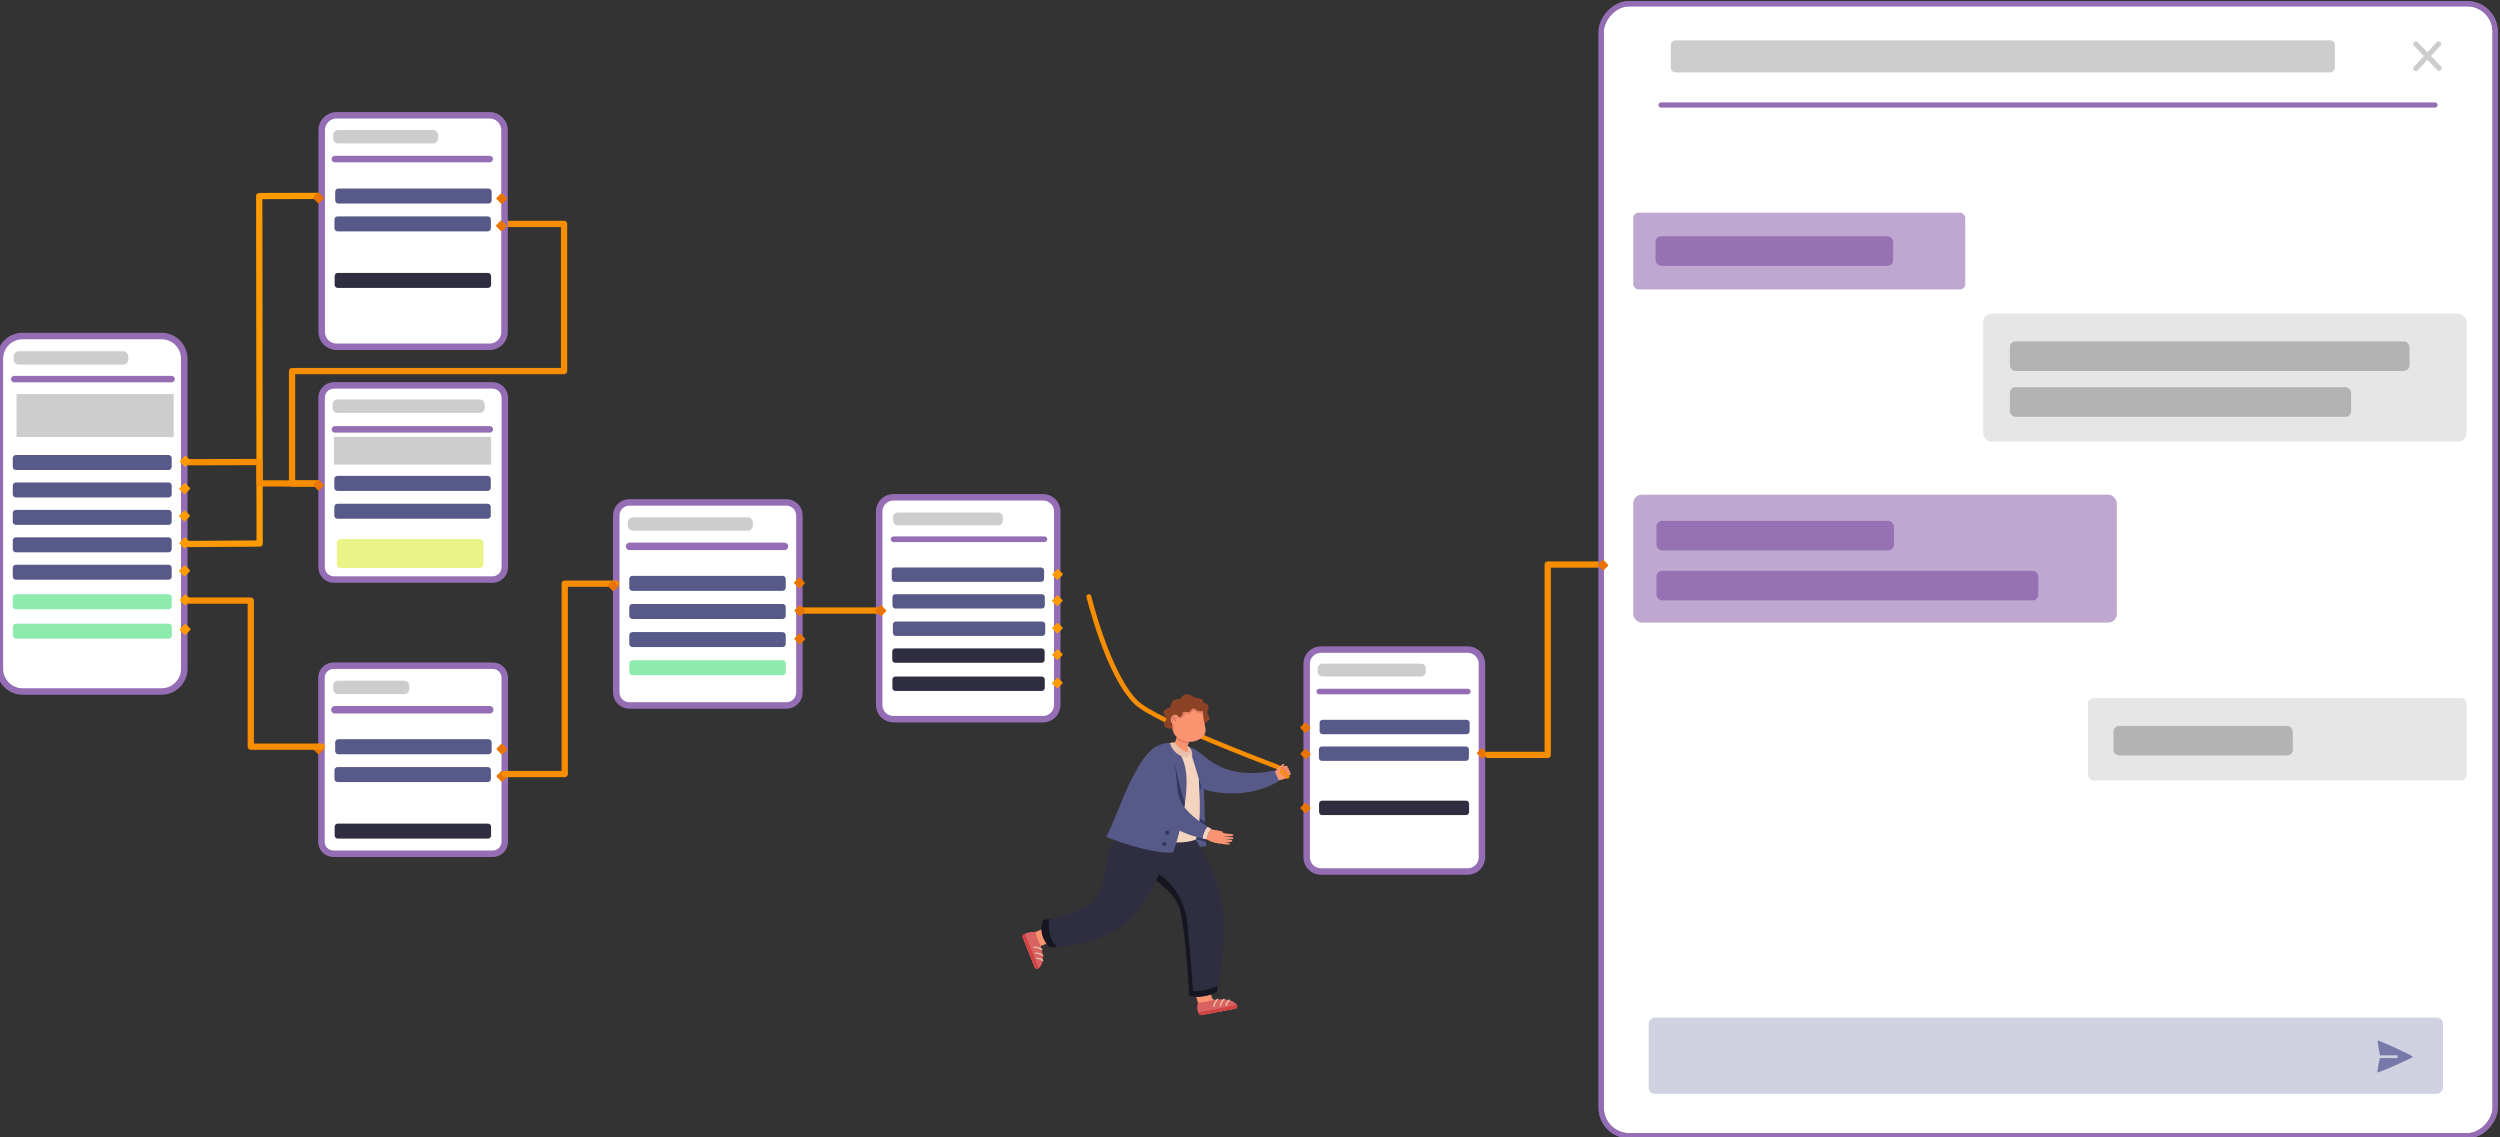 <?xml version="1.0" encoding="UTF-8" standalone="no"?>
<!-- Created with Inkscape (http://www.inkscape.org/) -->

<svg
   width="254.853mm"
   height="115.909mm"
   viewBox="0 0 254.853 115.909"
   version="1.1"
   id="svg1"
   xml:space="preserve"
   xmlns:xlink="http://www.w3.org/1999/xlink"
   xmlns="http://www.w3.org/2000/svg"
   xmlns:svg="http://www.w3.org/2000/svg"><rect x="0" y="0" width="254.853" height="115.909" fill="#333333" stroke="none"/><defs
     id="defs1"><linearGradient
       id="linearGradient8895"><stop
         style="stop-color:#ff9a00;stop-opacity:1;"
         offset="0"
         id="stop8891" /><stop
         style="stop-color:#e97500;stop-opacity:1;"
         offset="1"
         id="stop8893" /></linearGradient><linearGradient
       id="linearGradient12229"><stop
         style="stop-color:#f78d00;stop-opacity:1;"
         offset="0"
         id="stop12225" /><stop
         style="stop-color:#f78d00;stop-opacity:1;"
         offset="1"
         id="stop12227" /></linearGradient><linearGradient
       xlink:href="#linearGradient8895"
       id="linearGradient25798"
       gradientUnits="userSpaceOnUse"
       gradientTransform="matrix(1.706,9.3776232e-4,9.3757684e-4,1.706,1492.712,-1238.165)"
       x1="613.465"
       y1="-117.653"
       x2="616.307"
       y2="-117.653" /><linearGradient
       xlink:href="#linearGradient8895"
       id="linearGradient25800"
       gradientUnits="userSpaceOnUse"
       gradientTransform="matrix(1.706,9.3776232e-4,9.3757684e-4,1.706,1504.091,-1226.435)"
       x1="613.465"
       y1="-117.653"
       x2="616.307"
       y2="-117.653" /><linearGradient
       xlink:href="#linearGradient8895"
       id="linearGradient25802"
       gradientUnits="userSpaceOnUse"
       gradientTransform="matrix(1.706,9.3776232e-4,9.3757684e-4,1.706,1516.118,-1214.351)"
       x1="613.465"
       y1="-117.653"
       x2="616.307"
       y2="-117.653" /><linearGradient
       xlink:href="#linearGradient8895"
       id="linearGradient25804"
       gradientUnits="userSpaceOnUse"
       gradientTransform="matrix(1.706,9.3776232e-4,9.3757684e-4,1.706,1527.763,-1202.582)"
       x1="613.465"
       y1="-117.653"
       x2="616.307"
       y2="-117.653" /><linearGradient
       xlink:href="#linearGradient8895"
       id="linearGradient25806"
       gradientUnits="userSpaceOnUse"
       gradientTransform="matrix(1.706,9.3776232e-4,9.3757684e-4,1.706,1540.116,-1189.987)"
       x1="613.465"
       y1="-117.653"
       x2="616.307"
       y2="-117.653" /><linearGradient
       xlink:href="#linearGradient8895"
       id="linearGradient10599-4"
       gradientUnits="userSpaceOnUse"
       gradientTransform="matrix(1.693,9.3067823e-4,9.3030906e-4,1.693,-2576.111,2910.462)"
       x1="613.465"
       y1="-117.653"
       x2="616.307"
       y2="-117.653" /><linearGradient
       xlink:href="#linearGradient8895"
       id="linearGradient10601-8"
       gradientUnits="userSpaceOnUse"
       gradientTransform="matrix(1.693,9.3067823e-4,9.3030906e-4,1.693,-2564.821,2922.104)"
       x1="613.465"
       y1="-117.653"
       x2="616.307"
       y2="-117.653" /><linearGradient
       xlink:href="#linearGradient8895"
       id="linearGradient10605-8"
       gradientUnits="userSpaceOnUse"
       gradientTransform="matrix(1.693,9.3067823e-4,9.3030906e-4,1.693,-2541.332,2945.776)"
       x1="613.465"
       y1="-117.653"
       x2="616.307"
       y2="-117.653" /><linearGradient
       xlink:href="#linearGradient12229"
       id="linearGradient25808-7"
       gradientUnits="userSpaceOnUse"
       gradientTransform="matrix(1.707,0,0,1.709,1932.643,162.036)"
       x1="517.492"
       y1="380.115"
       x2="562.224"
       y2="380.115" /><linearGradient
       xlink:href="#linearGradient18938"
       id="linearGradient25810"
       gradientUnits="userSpaceOnUse"
       x1="26583.186"
       y1="9904.497"
       x2="26762.186"
       y2="10013.255"
       gradientTransform="matrix(1.707,0,0,1.709,143557.1,-38174.706)" /><linearGradient
       id="linearGradient18938"><stop
         style="stop-color:#ffa183;stop-opacity:1;"
         offset="0"
         id="stop18934" /><stop
         style="stop-color:#f99370;stop-opacity:1;"
         offset="1"
         id="stop18936" /></linearGradient><linearGradient
       xlink:href="#linearGradient18938"
       id="linearGradient25814"
       gradientUnits="userSpaceOnUse"
       x1="26583.186"
       y1="9904.497"
       x2="26762.186"
       y2="10013.255"
       gradientTransform="matrix(1.707,0,0,1.709,148126.22,-39928.567)" /><linearGradient
       xlink:href="#linearGradient18938"
       id="linearGradient18940-7"
       x1="26583.186"
       y1="9904.497"
       x2="26762.186"
       y2="10013.255"
       gradientUnits="userSpaceOnUse"
       gradientTransform="matrix(1.707,0,0,1.709,200298.34,-49145.851)" /><linearGradient
       xlink:href="#linearGradient18938"
       id="linearGradient152"
       gradientUnits="userSpaceOnUse"
       gradientTransform="matrix(1.707,0,0,1.709,143530.08,-38137.666)"
       x1="26583.186"
       y1="9904.497"
       x2="26762.186"
       y2="10013.255" /><linearGradient
       xlink:href="#linearGradient8895"
       id="linearGradient27202-1"
       gradientUnits="userSpaceOnUse"
       gradientTransform="matrix(1.271,6.9852454e-4,6.9824746e-4,1.271,-2846.522,4202.728)"
       x1="613.465"
       y1="-117.653"
       x2="616.307"
       y2="-117.653" /><linearGradient
       xlink:href="#linearGradient8895"
       id="linearGradient27202-6-9"
       gradientUnits="userSpaceOnUse"
       gradientTransform="matrix(1.271,6.9852454e-4,6.9824746e-4,1.271,-2905.33,4260.961)"
       x1="613.465"
       y1="-117.653"
       x2="616.307"
       y2="-117.653" /><linearGradient
       xlink:href="#linearGradient8895"
       id="linearGradient29945-2"
       gradientUnits="userSpaceOnUse"
       gradientTransform="matrix(1.271,6.9852454e-4,6.9824746e-4,1.271,-2896.834,4269.531)"
       x1="613.465"
       y1="-117.653"
       x2="616.307"
       y2="-117.653" /><linearGradient
       xlink:href="#linearGradient8895"
       id="linearGradient30018-5"
       x1="1740.902"
       y1="1292.252"
       x2="1787.92"
       y2="1292.252"
       gradientUnits="userSpaceOnUse"
       gradientTransform="matrix(1.281,0,0,1.282,1989.885,-378.839)" /><linearGradient
       xlink:href="#linearGradient8895"
       id="linearGradient27568-3"
       gradientUnits="userSpaceOnUse"
       gradientTransform="matrix(1.271,6.9852454e-4,6.9824746e-4,1.271,-3008.938,4034.612)"
       x1="613.465"
       y1="-117.653"
       x2="616.307"
       y2="-117.653" /><linearGradient
       xlink:href="#linearGradient8895"
       id="linearGradient27568-5-2"
       gradientUnits="userSpaceOnUse"
       gradientTransform="matrix(1.271,6.9852454e-4,6.9824746e-4,1.271,-3067.58,4092.865)"
       x1="613.465"
       y1="-117.653"
       x2="616.307"
       y2="-117.653" /><linearGradient
       xlink:href="#linearGradient8895"
       id="linearGradient27570-6-1"
       gradientUnits="userSpaceOnUse"
       gradientTransform="matrix(1.271,6.9852454e-4,6.9824746e-4,1.271,-3058.966,4101.373)"
       x1="613.465"
       y1="-117.653"
       x2="616.307"
       y2="-117.653" /><linearGradient
       xlink:href="#linearGradient8895"
       id="linearGradient27778-9"
       gradientUnits="userSpaceOnUse"
       gradientTransform="matrix(1.337,7.3478892e-4,7.3449752e-4,1.337,-2930.921,4562.382)"
       x1="613.465"
       y1="-117.653"
       x2="616.307"
       y2="-117.653" /><linearGradient
       xlink:href="#linearGradient8895"
       id="linearGradient27190-7"
       gradientUnits="userSpaceOnUse"
       gradientTransform="matrix(1.281,7.0384158e-4,7.037021e-4,1.28,3171.609,-1852.712)"
       x1="613.465"
       y1="-117.653"
       x2="616.307"
       y2="-117.653" /><linearGradient
       xlink:href="#linearGradient8895"
       id="linearGradient27192-6"
       gradientUnits="userSpaceOnUse"
       gradientTransform="matrix(1.281,7.0384158e-4,7.037021e-4,1.28,3180.037,-1843.797)"
       x1="613.465"
       y1="-117.653"
       x2="616.307"
       y2="-117.653" /><linearGradient
       xlink:href="#linearGradient8895"
       id="linearGradient27194-8"
       gradientUnits="userSpaceOnUse"
       gradientTransform="matrix(1.281,7.0384158e-4,7.037021e-4,1.28,3188.55,-1835.031)"
       x1="613.465"
       y1="-117.653"
       x2="616.307"
       y2="-117.653" /><linearGradient
       xlink:href="#linearGradient8895"
       id="linearGradient27357-2"
       gradientUnits="userSpaceOnUse"
       gradientTransform="matrix(1.281,7.0384158e-4,7.037021e-4,1.28,3197.15,-1826.539)"
       x1="613.465"
       y1="-117.653"
       x2="616.307"
       y2="-117.653" /><linearGradient
       xlink:href="#linearGradient8895"
       id="linearGradient27384-0"
       gradientUnits="userSpaceOnUse"
       gradientTransform="matrix(1.281,7.0384158e-4,7.037021e-4,1.28,3205.866,-1817.582)"
       x1="613.465"
       y1="-117.653"
       x2="616.307"
       y2="-117.653" /><linearGradient
       xlink:href="#linearGradient8895"
       id="linearGradient27196-6"
       gradientUnits="userSpaceOnUse"
       gradientTransform="matrix(1.281,7.0384158e-4,7.037021e-4,1.28,3215.196,-1808.519)"
       x1="613.465"
       y1="-117.653"
       x2="616.307"
       y2="-117.653" /><linearGradient
       xlink:href="#linearGradient8895"
       id="linearGradient27198-4"
       gradientUnits="userSpaceOnUse"
       gradientTransform="matrix(1.281,7.0384158e-4,7.037021e-4,1.28,3224.468,-1799.065)"
       x1="613.465"
       y1="-117.653"
       x2="616.307"
       y2="-117.653" /><linearGradient
       xlink:href="#linearGradient8895"
       id="linearGradient27913-3"
       gradientUnits="userSpaceOnUse"
       gradientTransform="matrix(1.271,6.9852454e-4,6.9824746e-4,1.271,-2918.68,4124.616)"
       x1="613.465"
       y1="-117.653"
       x2="616.307"
       y2="-117.653" /><linearGradient
       xlink:href="#linearGradient8895"
       id="linearGradient27778-9-6"
       gradientUnits="userSpaceOnUse"
       gradientTransform="matrix(-0.942,0.948,0.93,0.96,5244.695,1196.735)"
       x1="613.465"
       y1="-117.653"
       x2="616.307"
       y2="-117.653" /><linearGradient
       xlink:href="#linearGradient8895"
       id="linearGradient27778-9-6-9"
       gradientUnits="userSpaceOnUse"
       gradientTransform="matrix(-0.942,0.948,0.93,0.96,5244.695,1196.735)"
       x1="613.465"
       y1="-117.653"
       x2="616.307"
       y2="-117.653" /><linearGradient
       xlink:href="#linearGradient8895"
       id="linearGradient27778-9-6-3"
       gradientUnits="userSpaceOnUse"
       gradientTransform="matrix(-0.942,0.948,0.93,0.96,5244.695,1196.735)"
       x1="613.465"
       y1="-117.653"
       x2="616.307"
       y2="-117.653" /><linearGradient
       xlink:href="#linearGradient8895"
       id="linearGradient27778-9-6-0"
       gradientUnits="userSpaceOnUse"
       gradientTransform="matrix(-0.942,0.948,0.93,0.96,5244.695,1196.735)"
       x1="613.465"
       y1="-117.653"
       x2="616.307"
       y2="-117.653" /><linearGradient
       xlink:href="#linearGradient8895"
       id="linearGradient10601-8-8"
       gradientUnits="userSpaceOnUse"
       gradientTransform="matrix(-1.194,1.201,1.178,1.216,3844.162,279.079)"
       x1="613.465"
       y1="-117.653"
       x2="616.307"
       y2="-117.653" /><linearGradient
       xlink:href="#linearGradient8895"
       id="linearGradient10601-8-85"
       gradientUnits="userSpaceOnUse"
       gradientTransform="matrix(-0.472,0.475,0.466,0.481,956.236,-391.938)"
       x1="613.465"
       y1="-117.653"
       x2="616.307"
       y2="-117.653" /></defs><g
     id="layer1"
     transform="translate(147.521,514.288)">
  
    
    

  
    
    
<title
   id="title1">Notion</title><title
   id="title1-5">Microsoft</title><g
   id="g155"
   transform="matrix(0.709,0,0,0.708,203.846,-202.812)"
   style="stroke-width:1.412"><g
     id="g154"
     style="stroke-width:1.781;stroke-dasharray:none"
     transform="matrix(0.448,0,0,0.45,-811.148,-903.738)"><g
       id="g24126-0"
       transform="matrix(0.882,0,0,0.878,551.646,891.783)"
       style="stroke-width:2.154"><path
         id="rect3860-9"
         style="fill:#ffffff;stroke:#946db4;stroke-width:2.361;stroke-linecap:round;stroke-linejoin:round;stroke-dasharray:none"
         d="m 498.287,339.405 h 54.412 c 2.874,0 5.188,2.314 5.188,5.188 v 70.496 c 0,2.874 -2.314,5.188 -5.188,5.188 h -54.412 c -2.874,0 -5.188,-2.314 -5.188,-5.188 v -70.496 c 0,-2.874 2.314,-5.188 5.188,-5.188 z" /><path
         id="rect3862-2"
         style="fill:#cdcdcd;stroke-width:0.989;stroke-linecap:round;stroke-linejoin:round"
         d="m 499.899,344.951 h 36.475 c 0.968,0 1.748,0.779 1.748,1.748 v 1.178 c 0,0.968 -0.779,1.748 -1.748,1.748 h -36.475 c -0.968,0 -1.748,-0.779 -1.748,-1.748 v -1.178 c 0,-0.968 0.779,-1.748 1.748,-1.748 z" /><path
         id="rect3864-54"
         style="fill:#575a89;stroke-width:1.636;stroke-linecap:round;stroke-linejoin:round"
         d="m 498.744,364.993 h 53.267 c 0.605,0 1.092,0.487 1.092,1.092 v 3.059 c 0,0.605 -0.487,1.092 -1.092,1.092 h -53.267 c -0.605,0 -1.092,-0.487 -1.092,-1.092 v -3.059 c 0,-0.605 0.487,-1.092 1.092,-1.092 z" /><path
         style="fill:#946db4;fill-opacity:1;stroke:#946db4;stroke-width:2.049;stroke-linecap:round;stroke-linejoin:round;stroke-dasharray:none;stroke-opacity:1"
         d="M 553.222,354.692 H 498.342"
         id="path3989-05" /><path
         id="rect6628-9"
         style="fill:#575a89;stroke-width:1.636;stroke-linecap:round;stroke-linejoin:round"
         d="m 499.012,374.713 h 53.267 c 0.605,0 1.092,0.487 1.092,1.092 v 3.059 c 0,0.605 -0.487,1.092 -1.092,1.092 h -53.267 c -0.605,0 -1.092,-0.487 -1.092,-1.092 v -3.059 c 0,-0.605 0.487,-1.092 1.092,-1.092 z" /><path
         id="rect6630-4"
         style="fill:#575a89;stroke-width:1.636;stroke-linecap:round;stroke-linejoin:round"
         d="m 499.166,384.679 h 53.267 c 0.605,0 1.092,0.487 1.092,1.092 v 3.059 c 0,0.605 -0.487,1.092 -1.092,1.092 h -53.267 c -0.605,0 -1.092,-0.487 -1.092,-1.092 v -3.059 c 0,-0.605 0.487,-1.092 1.092,-1.092 z" /><path
         id="rect6632-6"
         style="fill:#2f2e41;stroke-width:1.636;stroke-linecap:round;stroke-linejoin:round"
         d="m 498.944,394.47 h 53.267 c 0.605,0 1.092,0.487 1.092,1.092 v 3.059 c 0,0.605 -0.487,1.092 -1.092,1.092 H 498.944 c -0.605,0 -1.092,-0.487 -1.092,-1.092 v -3.059 c 0,-0.605 0.487,-1.092 1.092,-1.092 z" /><path
         id="rect6634-9"
         style="fill:#2f2e41;stroke-width:1.636;stroke-linecap:round;stroke-linejoin:round"
         d="m 498.991,404.737 h 53.267 c 0.605,0 1.092,0.487 1.092,1.092 v 3.059 c 0,0.605 -0.487,1.092 -1.092,1.092 h -53.267 c -0.605,0 -1.092,-0.487 -1.092,-1.092 v -3.059 c 0,-0.605 0.487,-1.092 1.092,-1.092 z" /><path
         id="rect8140-2"
         style="fill:url(#linearGradient25798);stroke-width:1.11;stroke-linecap:round;stroke-linejoin:round"
         transform="matrix(0.711,0.703,-0.702,0.712,0,0)"
         d="m 654.389,-132.484 h 2.148 c 0.192,0 0.346,0.154 0.346,0.346 v 2.251 c 0,0.192 -0.154,0.346 -0.346,0.346 h -2.148 c -0.192,0 -0.346,-0.154 -0.346,-0.346 v -2.251 c 0,-0.192 0.154,-0.346 0.346,-0.346 z" /><path
         id="rect10405-24"
         style="fill:url(#linearGradient25800);stroke-width:1.11;stroke-linecap:round;stroke-linejoin:round"
         transform="matrix(0.711,0.703,-0.702,0.712,0,0)"
         d="m 661.049,-125.618 h 2.148 c 0.192,0 0.346,0.154 0.346,0.346 v 2.251 c 0,0.192 -0.154,0.346 -0.346,0.346 h -2.148 c -0.192,0 -0.346,-0.154 -0.346,-0.346 v -2.251 c 0,-0.192 0.154,-0.346 0.346,-0.346 z" /><path
         id="rect10409-7"
         style="fill:url(#linearGradient25802);stroke-width:1.11;stroke-linecap:round;stroke-linejoin:round"
         transform="matrix(0.711,0.703,-0.702,0.712,0,0)"
         d="m 668.088,-118.546 h 2.148 c 0.192,0 0.346,0.154 0.346,0.346 v 2.251 c 0,0.192 -0.154,0.346 -0.346,0.346 h -2.148 c -0.192,0 -0.346,-0.154 -0.346,-0.346 v -2.251 c 0,-0.192 0.154,-0.346 0.346,-0.346 z" /><path
         id="rect10413-7"
         style="fill:url(#linearGradient25804);stroke-width:1.11;stroke-linecap:round;stroke-linejoin:round"
         transform="matrix(0.711,0.703,-0.702,0.712,0,0)"
         d="m 674.904,-111.658 h 2.148 c 0.192,0 0.346,0.154 0.346,0.346 v 2.251 c 0,0.192 -0.154,0.346 -0.346,0.346 h -2.148 c -0.192,0 -0.346,-0.154 -0.346,-0.346 v -2.251 c 0,-0.192 0.154,-0.346 0.346,-0.346 z" /><path
         id="rect10417-5"
         style="fill:url(#linearGradient25806);stroke-width:1.11;stroke-linecap:round;stroke-linejoin:round"
         transform="matrix(0.711,0.703,-0.702,0.712,0,0)"
         d="m 682.134,-104.286 h 2.148 c 0.192,0 0.346,0.154 0.346,0.346 v 2.251 c 0,0.192 -0.154,0.346 -0.346,0.346 h -2.148 c -0.192,0 -0.346,-0.154 -0.346,-0.346 v -2.251 c 0,-0.192 0.154,-0.346 0.346,-0.346 z" /><path
         id="rect3860-5-4"
         style="fill:#ffffff;stroke:#946db4;stroke-width:2.361;stroke-linecap:round;stroke-linejoin:round;stroke-dasharray:none"
         transform="scale(-1,1)"
         d="m -707.241,394.905 h 53.405 c 2.875,0 5.189,2.314 5.189,5.189 v 70.505 c 0,2.875 -2.314,5.189 -5.189,5.189 h -53.405 c -2.875,0 -5.189,-2.314 -5.189,-5.189 v -70.505 c 0,-2.875 2.314,-5.189 5.189,-5.189 z" /><path
         id="rect3862-9-81"
         style="fill:#cdcdcd;stroke-width:0.981;stroke-linecap:round;stroke-linejoin:round"
         transform="scale(-1,1)"
         d="m -690.246,400.044 h 35.854 c 0.968,0 1.748,0.779 1.748,1.748 v 1.178 c 0,0.968 -0.779,1.748 -1.748,1.748 h -35.854 c -0.968,0 -1.748,-0.779 -1.748,-1.748 v -1.178 c 0,-0.968 0.779,-1.748 1.748,-1.748 z" /><path
         id="rect3864-2-2"
         style="fill:#575a89;stroke-width:1.623;stroke-linecap:round;stroke-linejoin:round"
         transform="scale(-1,1)"
         d="m -706.856,420.496 h 52.406 c 0.605,0 1.092,0.487 1.092,1.092 v 3.059 c 0,0.605 -0.487,1.092 -1.092,1.092 h -52.406 c -0.605,0 -1.092,-0.487 -1.092,-1.092 v -3.059 c 0,-0.605 0.487,-1.092 1.092,-1.092 z" /><path
         style="fill:#946db4;fill-opacity:1;stroke:#946db4;stroke-width:2.033;stroke-linecap:round;stroke-linejoin:round;stroke-dasharray:none;stroke-opacity:1"
         d="m 653.241,410.194 h 54.028"
         id="path3989-2-8" /><path
         id="rect6628-8-93"
         style="fill:#575a89;stroke-width:1.623;stroke-linecap:round;stroke-linejoin:round"
         transform="scale(-1,1)"
         d="m -706.592,430.217 h 52.406 c 0.605,0 1.092,0.487 1.092,1.092 v 3.059 c 0,0.605 -0.487,1.092 -1.092,1.092 h -52.406 c -0.605,0 -1.092,-0.487 -1.092,-1.092 v -3.059 c 0,-0.605 0.487,-1.092 1.092,-1.092 z" /><path
         id="rect6632-7-68"
         style="fill:#2f2e41;stroke-width:1.623;stroke-linecap:round;stroke-linejoin:round"
         transform="scale(-1,1)"
         d="m -706.658,449.976 h 52.406 c 0.605,0 1.092,0.487 1.092,1.092 v 3.059 c 0,0.605 -0.487,1.092 -1.092,1.092 h -52.406 c -0.605,0 -1.092,-0.487 -1.092,-1.092 v -3.059 c 0,-0.605 0.487,-1.092 1.092,-1.092 z" /><path
         id="rect8140-6-0"
         style="fill:url(#linearGradient10599-4);stroke-width:1.101;stroke-linecap:round;stroke-linejoin:round"
         transform="matrix(-0.705,0.709,0.696,0.718,0,0)"
         d="m -171.85,756.84 h 2.131 c 0.19,0 0.343,0.153 0.343,0.343 v 2.234 c 0,0.19 -0.153,0.343 -0.343,0.343 h -2.131 c -0.19,0 -0.343,-0.153 -0.343,-0.343 v -2.234 c 0,-0.19 0.153,-0.343 0.343,-0.343 z" /><path
         id="rect10405-1-2"
         style="fill:url(#linearGradient10601-8);stroke-width:1.101;stroke-linecap:round;stroke-linejoin:round"
         transform="matrix(-0.705,0.709,0.696,0.718,0,0)"
         d="m -165.242,763.654 h 2.131 c 0.19,0 0.343,0.153 0.343,0.343 v 2.234 c 0,0.19 -0.153,0.343 -0.343,0.343 h -2.131 c -0.19,0 -0.343,-0.153 -0.343,-0.343 v -2.234 c 0,-0.19 0.153,-0.343 0.343,-0.343 z" /><path
         id="rect10405-1-2-9"
         style="fill:url(#linearGradient10601-8-8);stroke-width:1.101;stroke-linecap:round;stroke-linejoin:round;stroke-dasharray:none"
         d="m 712.199,430.896 -1.503,1.51 c -0.134,0.135 -0.136,0.353 -0.003,0.49 l 1.556,1.603 c 0.133,0.137 0.347,0.138 0.481,0.003 l 1.503,-1.51 c 0.134,-0.135 0.136,-0.353 0.003,-0.49 l -1.556,-1.603 c -0.133,-0.137 -0.347,-0.138 -0.481,-0.003 z" /><path
         id="rect10413-9-1"
         style="fill:url(#linearGradient10605-8);stroke-width:1.101;stroke-linecap:round;stroke-linejoin:round"
         transform="matrix(-0.705,0.709,0.696,0.718,0,0)"
         d="m -151.494,777.509 h 2.131 c 0.19,0 0.343,0.153 0.343,0.343 v 2.234 c 0,0.19 -0.153,0.343 -0.343,0.343 h -2.131 c -0.19,0 -0.343,-0.153 -0.343,-0.343 v -2.234 c 0,-0.19 0.153,-0.343 0.343,-0.343 z" /></g><g
       id="g15524-0"
       transform="matrix(0.013,0,0,-0.012,771.345,1395.356)"
       style="stroke-width:2.154"><g
         id="g15467-5"
         style="stroke-width:2.154"><path
           d="m 24388.877,10348.378 c -2,2.1 -0.7,0.5 -0.7,0.4 501.9,-592.8 1179.9,-747.3 1913.8,-537.8 149.4,79.2 272.5,-148.7 122.2,-229.5 -187.2,-123.8 -396.1,-207.2 -613.7,-262.6 -453.2,-118.4 -946.1,-69.3 -1363.3,146.2 -208.8,104.3 -404.2,235.9 -572.7,398.5 -328.4,344 189.1,833.2 514.4,484.8"
           style="fill:#f99370;fill-opacity:1;fill-rule:nonzero;stroke:none;stroke-width:2.154"
           id="path15093-1" /><path
           d="m 24627.177,7829.078 c 0,0 -28.5,-3.8 -73.3,-8.1 -136.3,-12.8 -423.7,-28.1 -518.8,56.7 l 414.4,1340.2 v 0.2 c 4.8,134.7 7.4,266.8 6.8,388.3 -0.2,30.5 -0.5,60.4 -1.1,89.5 -11.2,571 -212.4,734.2 -218.7,739 0.4,-0.2 1.4,-0.7 2.8,-1.6 1.4,-0.9 2.7,-1.7 3.9,-2.4 0.1,-0.1 0.2,-0.1 0.2,-0.3 96.8,-60.9 167.4,-174.9 218.1,-321.7 47.3,-136.6 104.4,-552 106.2,-612 0,-0.3 0,-0.7 0.1,-1.1 v -1.7 c 7.8,-120.5 11,-386.5 11.3,-396.7 5.6,-190 12.7,-412.2 20.3,-624.2 7.1,-200.9 14.7,-392.7 22,-539.1 1.9,-38.4 3.9,-73.5 5.8,-105"
           style="fill:#575a89;fill-opacity:1;fill-rule:nonzero;stroke:none;stroke-width:2.154"
           id="path15099-1" /><path
           d="m 24621.377,7934.078 -336.6,118.6 125.5,565.9 189.1,-145.4 c 7.1,-200.9 14.7,-392.7 22,-539.1"
           style="fill:#34375f;fill-opacity:1;fill-rule:nonzero;stroke:none;stroke-width:2.154"
           id="path15103-0" /><path
           d="m 23840.577,9978.478 c -42.9,-321.6 -31.5,-672.1 86.3,-981 133.1,-285.5 429.5,-475.2 693.1,-636.9 90.6,-53.2 184.8,-103.1 279.4,-149.1 159.1,-92.5 34.6,-305.4 -130.7,-233.5 -485.8,131.8 -995.2,337.9 -1285,776.1 -247.1,376.3 -353.7,832.2 -347.8,1278.7 33.4,474.3 743.5,420.5 704.7,-54.3"
           style="fill:#f99370;fill-opacity:1;fill-rule:nonzero;stroke:none;stroke-width:2.154"
           id="path15151-8" /><path
           d="m 24851.877,8036.978 c 105.9,-56.2 220.8,-102.5 340.2,-119.2 12.6,-1.3 21.7,-12.9 19.9,-25.4 -17.6,-40.1 -83.8,-11.9 -119.2,-15.4 -67.3,16.1 -347.3,32.1 -314.6,132.8 10.6,29.6 46.5,42.8 73.7,27.2"
           style="fill:#f99370;fill-opacity:1;fill-rule:nonzero;stroke:none;stroke-width:2.154"
           id="path15153-5" /><path
           d="m 25009.577,8054.778 c 67.4,-45.6 156.6,-56.8 237.4,-61.3 14.2,-0.2 25.6,-12.2 24.8,-26.4 -0.4,-27.7 -38.6,-24.4 -57.1,-27.8 -87,-7.4 -179.7,-7 -260.2,32.3 -54.5,35 1.6,119.8 55.1,83.2"
           style="fill:#f99370;fill-opacity:1;fill-rule:nonzero;stroke:none;stroke-width:2.154"
           id="path15155-0" /><path
           d="m 25015.477,8112.678 c 80.4,-34.3 170.8,-43.5 257.9,-45 30.3,1.2 34.3,-45.9 4.3,-49.8 -103.3,-16.2 -212.5,-24.1 -314.2,6.6 -81.1,26.8 -10.8,146.2 52,88.2"
           style="fill:#f99370;fill-opacity:1;fill-rule:nonzero;stroke:none;stroke-width:2.154"
           id="path15157-6" /><path
           d="m 25021.277,8190.878 c 79.9,-29.6 168.5,-35.4 253.6,-41.6 13.8,-0.8 24.3,-12.7 23.5,-26.5 -15.3,-46.2 -118.6,-25.3 -161,-35.2 -49.5,-1.2 -99.9,-2.1 -149,9.1 -61.4,20.4 -28,116.4 32.9,94.2"
           style="fill:#f99370;fill-opacity:1;fill-rule:nonzero;stroke:none;stroke-width:2.154"
           id="path15159-4" /><path
           d="m 24018.277,8444.578 c -19.2,-96.5 -41.4,-191.9 -63.8,-281.3 -94.1,49.2 -352.1,204.5 -606,541.6 -384.5,510.1 -268,1084.2 -268,1084.2 l 937.8,-1344.5"
           style="fill:#10325b;fill-opacity:1;fill-rule:nonzero;stroke:none;stroke-width:2.154"
           id="path15165-62" /><path
           d="m 24485.277,9321.978 c -3.2,-24 -21.7,-56.5 -23.7,-82.9 -26.3,795.3 -178.2,1060.3 -178.2,1060.3 l -76.3,173.2 c 263.7,-206.9 352.8,-591.5 278.2,-1150.6"
           style="fill:#1d3f70;fill-opacity:1;fill-rule:nonzero;stroke:none;stroke-width:2.154"
           id="path15171-5" /><path
           d="m 24703.177,9304.178 c -59.2,15.3 -119.3,33.4 -180.4,54.4 l -175.2,618.1 -4.1,361.6 c 0,0 216.9,-241.6 265.6,-665.5 18.7,-162.6 55.8,-282.5 94.1,-368.6"
           style="fill:#10325b;fill-opacity:1;fill-rule:nonzero;stroke:none;stroke-width:2.154"
           id="path15097-8" /><path
           d="m 25336.677,3495.278 -802.5,-164 c -36.6,-7.5 -71.8,17.3 -77.5,54.2 -2.7,17.9 -4.9,39.2 -5.6,63.7 -2,69.2 -11.1,138 -26.1,205.5 -7.2,32.3 -15.8,64.4 -25.8,96 l -172.8,551.2 c -11.6,36.7 11.3,75.4 49.1,83.1 l 354.1,72.5 c 38.4,7.8 75,-19.7 78,-58.7 l 40.5,-526.1 c 8.8,-115.1 102.6,-205 218.1,-209.9 82.2,-3.4 164.1,1.2 224,-1.8 7.7,-0.5 15.5,-0.9 22.9,-1.5 h 0.1 c 63.9,-4.9 118.3,-17.2 155.8,-53.6 37.5,-36.5 19,-100.1 -32.3,-110.6"
           style="fill:#f99370;fill-opacity:1;fill-rule:nonzero;stroke:none;stroke-width:2.154"
           id="path15105-6" /><path
           d="m 24430.077,3396.578 c 10.2,-38.9 38.8,-79.7 84.2,-69.4 l 832.4,170.2 c 43,8.7 64.7,58 41.2,95 -50.8,84.2 -193.3,196 -591.1,137.8 -55.4,-17.1 -180.2,-62.7 -371.8,-75.5 0,0 -43.4,-113.6 5.1,-258.1"
           style="fill:#d96262;fill-opacity:1;fill-rule:nonzero;stroke:none;stroke-width:2.154"
           id="path15107-2" /><path
           d="m 25125.177,3569.278 c -2.2,-0.4 -4.5,-0.5 -6.9,0 -9.8,1.8 -16.2,11.2 -14.4,21 18.8,101.3 83.8,144.6 86.6,146.4 8.4,5.3 19.5,3 25,-5.3 5.4,-8.3 3.1,-19.5 -5.3,-24.9 v 0 c -2.2,-1.5 -54.9,-37.4 -70.8,-122.8 -1.4,-7.4 -7.2,-12.9 -14.2,-14.4"
           style="fill:#e8c0a6;fill-opacity:1;fill-rule:nonzero;stroke:none;stroke-width:2.154"
           id="path15109-8" /><path
           d="m 24984.377,3557.778 c -1.7,-0.4 -3.5,-0.5 -5.4,-0.3 -9.9,1 -17.1,9.8 -16.2,19.7 11.2,111.9 91.2,177.9 94.6,180.6 7.8,6.3 19.1,5.1 25.3,-2.6 6.3,-7.7 5.1,-19.1 -2.6,-25.4 -0.7,-0.6 -71.8,-59.6 -81.3,-156.1 -0.8,-8 -6.8,-14.4 -14.4,-15.9"
           style="fill:#e8c0a6;fill-opacity:1;fill-rule:nonzero;stroke:none;stroke-width:2.154"
           id="path15111-47" /><path
           d="m 24824.077,3544.978 c -1.9,-0.4 -4,-0.5 -6,-0.2 -9.9,1.3 -16.8,10.4 -15.5,20.3 15.3,114 87.2,187 90.2,190.1 7,7 18.5,7.1 25.5,0 7.1,-7 7.1,-18.4 0.1,-25.5 -0.7,-0.6 -66.4,-67.8 -80,-169.4 -1.1,-7.8 -7,-13.8 -14.3,-15.3"
           style="fill:#e8c0a6;fill-opacity:1;fill-rule:nonzero;stroke:none;stroke-width:2.154"
           id="path15113-2" /><path
           d="m 25387.877,3592.378 -957.8,-195.8 c 9.5,-28.5 23.3,-55.2 43.2,-77.8 l 873.4,178.6 c 42.4,8.7 64.3,56.6 42,93.7 -0.2,0.5 -0.5,0.9 -0.8,1.3"
           style="fill:#d14343;fill-opacity:1;fill-rule:nonzero;stroke:none;stroke-width:2.154"
           id="path15115-4" /><path
           d="m 24919.177,4112.378 c -19.6,-111.2 -32.9,-176 -32.9,-176 0,0 -332.9,-187.5 -673.6,-100.4 0,0 -1.6,29.7 -4.8,82.5 -1,16.9 -2.3,36.3 -3.6,57.7 -28.4,458.1 -125.8,1900 -242.1,2219.8 -130,356.9 -398.1,580.7 -668,788.7 -407.9,314.4 -819.6,593.1 -764.3,1241 8.1,95.4 833.4,157.2 833.4,157.2 l 1003,-379.3 c 0,0 468.1,-765.7 640.8,-1612.1 151.9,-745.1 -13.1,-1852.8 -87.9,-2279.1"
           style="fill:#2f2e41;fill-opacity:1;fill-rule:nonzero;stroke:none;stroke-width:2.154"
           id="path15117-0" /><path
           d="m 24306.377,3916.878 -98.5,1.6 c -1,16.9 -2.3,36.3 -3.6,57.7 -28.4,458.1 -125.8,1900 -242.1,2219.8 -130,356.9 -398.1,580.7 -668,788.7 l 169.4,92.3 c 0,0 611,-373.8 698.5,-1301.5 87.6,-927.8 144.3,-1858.6 144.3,-1858.6"
           style="fill:#161621;fill-opacity:1;fill-rule:nonzero;stroke:none;stroke-width:2.154"
           id="path15119-6" /><path
           d="m 24919.177,4112.378 c -19.6,-111.2 -32.9,-176 -32.9,-176 0,0 -332.9,-187.5 -673.6,-100.4 0,0 -2.9,51.8 -8.4,140.2 l 0.1,0.1 c 0,0 390,-62.6 714.8,136.1"
           style="fill:#161621;fill-opacity:1;fill-rule:nonzero;stroke:none;stroke-width:2.154"
           id="path15121-2" /><path
           d="m 20388.077,4612.278 -282.5,768.8 c -12.9,35.1 6.3,73.6 42,84.7 17.2,5.4 38,10.7 62.1,15.1 68.1,12.5 134.7,31.7 199.3,56.7 30.8,12 330.7,153.8 360.5,168.4 0,0 225.3,-356.4 187.1,-365.2 l -413.2,-173.1 c -73.2,-79 -57.7,-49 -45.2,-163.9 8.9,-81.9 25.7,-162.2 31.7,-221.8 0.7,-7.7 1.5,-15.5 2,-22.9 v -0.1 c 4.8,-63.8 0.7,-119.5 -29.6,-162.1 -30.5,-42.5 -96.1,-33.7 -114.2,15.4"
           style="fill:#f99370;fill-opacity:1;fill-rule:nonzero;stroke:none;stroke-width:2.154"
           id="path15123-9" /><path
           d="m 20154.477,5493.878 c -36.8,-15.9 -72.9,-50.4 -55.9,-93.7 l 293.1,-797.5 c 15,-41.2 67,-55.3 100.1,-26.5 75.6,62.9 164.8,220.5 47.5,605.1 -25.1,52.2 -88.9,168.8 -130.3,356.3 0,0 -118.8,25.9 -254.5,-43.7"
           style="fill:#d96262;fill-opacity:1;fill-rule:nonzero;stroke:none;stroke-width:2.154"
           id="path15125-9" /><path
           d="m 20429.577,4832.378 c -0.8,2.2 -1.2,4.5 -1.1,6.9 0.3,10 8.6,17.7 18.6,17.4 103,-3.4 155.5,-61.2 157.7,-63.7 6.6,-7.5 6,-18.8 -1.5,-25.4 -7.4,-6.7 -18.7,-6 -25.4,1.4 v 0 c -1.8,2 -45.2,48.7 -132,51.6 -7.5,0.3 -13.9,5.2 -16.3,11.8"
           style="fill:#e8c0a6;fill-opacity:1;fill-rule:nonzero;stroke:none;stroke-width:2.154"
           id="path15127-0" /><path
           d="m 20397.077,4969.978 c -0.6,1.6 -1,3.4 -1.1,5.3 -0.5,9.9 7.1,18.4 17.1,18.9 112.3,5.8 189.4,-63.4 192.6,-66.4 7.5,-6.7 7.9,-18.1 1.3,-25.4 -6.7,-7.4 -18.1,-7.9 -25.5,-1.3 -0.7,0.7 -69.7,62.1 -166.6,57.1 -8,-0.5 -15.2,4.5 -17.8,11.8"
           style="fill:#e8c0a6;fill-opacity:1;fill-rule:nonzero;stroke:none;stroke-width:2.154"
           id="path15129-8" /><path
           d="m 20360.377,5126.578 c -0.7,1.8 -1.1,3.8 -1.1,5.9 -0.2,10 7.7,18.2 17.7,18.3 115,2 198,-58.1 201.5,-60.7 8,-5.9 9.7,-17.1 3.9,-25.2 -5.9,-8 -17.2,-9.8 -25.2,-3.9 -0.8,0.6 -77.1,55.5 -179.6,53.7 -7.9,-0.1 -14.6,4.8 -17.2,11.9"
           style="fill:#e8c0a6;fill-opacity:1;fill-rule:nonzero;stroke:none;stroke-width:2.154"
           id="path15131-1" /><path
           d="m 20491.777,4576.178 -337.3,917.7 c -26.7,-13.7 -51,-31.4 -70.4,-54.5 l 307.6,-836.7 c 14.9,-40.6 65.6,-55 98.9,-27.5 0.4,0.3 0.8,0.7 1.2,1"
           style="fill:#d14343;fill-opacity:1;fill-rule:nonzero;stroke:none;stroke-width:2.154"
           id="path15133-3" /><path
           d="m 24162.777,10492.978 c 70.9,161.7 119.1,412.2 126.3,518.4 18.2,209.3 -316.8,229.2 -324.4,20.4 12,3.2 -65.3,-362.4 -117.9,-454.3 -206.5,1.5 255.5,-434.7 420.9,-394.6 104.2,25.2 -104.9,310.1 -104.9,310.1"
           style="fill:#f99370;fill-opacity:1;fill-rule:nonzero;stroke:none;stroke-width:2.154"
           id="path15135-1" /><path
           d="m 23966.677,11048.878 c -0.4,-2.4 -0.8,-4.8 -1.1,-7.2 -0.4,-3.4 -0.7,-6.6 -0.9,-9.9 8.7,2.5 -31.4,-200 -75.1,-342.4 115.3,-102.1 272.9,-121.4 302,-124.2 52.3,148.8 86.3,342.6 95.6,416.2 1.4,17.5 1.7,27.9 1.9,30 0.3,4.8 0.3,9.5 0.2,14.2 -1.2,49.3 -24.6,93.6 -61.1,122.8 -0.1,0 -0.1,0 -0.1,0 -25.3,20.1 -56.7,32.9 -91.4,35.1 -34.4,2 -66.9,-6.7 -94.2,-23.3 -1.2,-0.6 -2.3,-1.4 -3.4,-2 -37.4,-24.1 -64.7,-63.1 -72.4,-109.3"
           style="fill:#e57d61;fill-opacity:1;fill-rule:nonzero;stroke:none;stroke-width:2.154"
           id="path15137-1" /><path
           d="m 23789.677,7969.378 c -176.8,-498 -538.6,-1709.9 -1219,-2257.7 -554.3,-446.1 -1290.7,-548.9 -1626.8,-572.3 -113.3,-7.8 -181.2,-6.8 -181.2,-6.8 0,0 -312.9,311.3 -157.9,724.9 0,0 57.8,11.2 149.1,33 284.8,68.1 895.9,239.3 1094.6,494.2 457.2,586.5 90,1041.5 681.4,1841 l 1259.8,-256.3"
           style="fill:#2f2e41;fill-opacity:1;fill-rule:nonzero;stroke:none;stroke-width:2.154"
           id="path15139-0" /><path
           d="m 24461.577,9239.078 c 0,0 52.9,-933.9 -95.4,-1235.5 0,0 -502.8,-279.8 -1836.3,222.1 0,0 431,1681.1 484.8,1790.9 297.5,607.2 832.1,561 832.1,561 20.9,-235.5 330.9,-267 330.9,-267 46.4,63.5 -14.7,182.2 -14.7,182.2 13,-8.8 25.5,-18 37.7,-27.7 263.7,-206.9 246.473,-834.543 246.473,-834.543"
           style="fill:#f4d4be;fill-opacity:1;fill-rule:nonzero;stroke:none;stroke-width:2.154"
           id="path15141-34" /><path
           d="m 24137.477,9324.378 c -22.1,-456.2 -196.5,-1319.3 -327.7,-1663.4 -573.8,-55.3 -1672.5,418.9 -1654.5,418.7 298.7,493.2 770.8,2581.5 1578.4,2492.9 384.2,-286.8 434,-797 403.8,-1248.2"
           style="fill:#575a89;fill-opacity:1;fill-rule:nonzero;stroke:none;stroke-width:2.154"
           id="path15143-0" /><path
           d="m 20943.877,5139.378 c -113.3,-7.8 -181.2,-6.8 -181.2,-6.8 0,0 -312.9,311.3 -157.9,724.9 0,0 57.8,11.2 149.1,33 0,0 -82.9,-457.5 190,-751.1"
           style="fill:#161621;fill-opacity:1;fill-rule:nonzero;stroke:none;stroke-width:2.154"
           id="path15145-3" /><path
           d="m 23651.977,7883.078 c -2.5,-30.8 -29.5,-53.7 -60.3,-51.1 -30.7,2.5 -53.6,29.5 -51.1,60.2 2.5,30.8 29.5,53.7 60.3,51.1 30.7,-2.5 53.6,-29.5 51.1,-60.2"
           style="fill:#34375f;fill-opacity:1;fill-rule:nonzero;stroke:none;stroke-width:2.154"
           id="path15147-9" /><path
           d="m 23720.077,8184.078 c -2.5,-30.7 -29.5,-53.6 -60.2,-51.1 -30.8,2.5 -53.7,29.5 -51.1,60.3 2.5,30.7 29.5,53.6 60.2,51.1 30.8,-2.5 53.7,-29.5 51.1,-60.3"
           style="fill:#34375f;fill-opacity:1;fill-rule:nonzero;stroke:none;stroke-width:2.154"
           id="path15149-1" /><path
           d="m 24781.677,8266.778 c 0,0 169.1,-13.8 255.7,-52.3 l -23.6,-98.2 -49.7,-214.4 c 0,0 -171.1,0 -322.8,110.5 l 140.4,254.4"
           style="fill:#f99370;fill-opacity:1;fill-rule:nonzero;stroke:none;stroke-width:2.154"
           id="path15161-96" /><path
           d="m 26549.302,9736.952 c 116.709,24.78 34.954,-15.405 137.568,47.789 10.542,7.018 24.774,4.032 31.145,-6.555 11.3,-41.47 -57.353,-62.197 -82.529,-87.318 -61.991,-30.566 -88.976,-118.098 -126.235,-21.259 -10.189,29.093 9.351,61.86 40.051,67.343"
           style="fill:#f99370;fill-opacity:1;fill-rule:nonzero;stroke:none;stroke-width:1.689"
           id="path15153-6-9" /><path
           d="m 26552.001,9824.249 c 59.822,24.215 82.633,13.328 102.563,23.129 11.094,8.865 29.636,5.965 37.835,-5.271 16.889,-21.181 -1.95,-48.643 -14.132,-62.958 -62.62,-60.829 77.5,-5.042 -9.093,-26.463"
           style="fill:#f99370;fill-opacity:1;fill-rule:nonzero;stroke:none;stroke-width:1.689"
           id="path15155-1-3" /><path
           d="m 26597.446,9881.346 c 83.412,25.134 -45.614,-12.796 29.778,25.421 22.664,20.145 58.947,-26.119 38.191,-48.113 -69.749,-77.826 75.499,-18.91 -22.133,-60.288"
           style="fill:#f99370;fill-opacity:1;fill-rule:nonzero;stroke:none;stroke-width:1.689"
           id="path15157-1-3" /><path
           d="m 26595.86,9964.704 c 11.158,8.158 26.088,5.496 38.323,-7.303 20.208,-48.768 -0.02,-31.677 -26.634,-66.077 -37.497,-32.335 55.03,0.112 10.143,-22.602 -60.102,-23.572 -127.289,60.675 -66.455,82.571"
           style="fill:#f99370;fill-opacity:1;fill-rule:nonzero;stroke:none;stroke-width:1.689"
           id="path15159-5-8" /><path
           d="m 26321.971,9820.028 c 0,0 180.401,118.617 271.21,144.515 l 31.965,-64.886 67.01,-169.633 c 0,0 -87.833,-129.06 -273.64,-141.896"
           style="fill:#f99370;fill-opacity:1;fill-rule:nonzero;stroke:none;stroke-width:1.689"
           id="path15161-98-0" /><path
           d="m 26427.778,9569.578 c 0,0 -724.8,-524.2 -1724.6,-265.4 -59.2,15.3 -119.3,33.4 -180.4,54.4 l -175.2,618.1 -140.5,495.9 c 0,0 74.2,19.3 420.1,-287.1 345.8,-306.3 866.4,-523 1682.4,-340.1 l 118.2,-275.8"
           style="fill:#575a89;fill-opacity:1;fill-rule:nonzero;stroke:none;stroke-width:2.154"
           id="path15095-5" /><path
           d="m 24102.677,8990.878 v -0.2 c -10.8,-80 -22.1,-154.6 -31.9,-221.9 -69.2,145.7 -302.9,694.2 -223.6,1307.3 0,0 141.9,-789.9 255.5,-1085.2"
           style="fill:#34375f;fill-opacity:1;fill-rule:nonzero;stroke:none;stroke-width:2.154"
           id="path15163-6" /><path
           d="m 24750.677,8289.278 c -104,-126.6 -109.4,-276.9 -109.4,-276.9 -34.8,7.1 -68.9,14.5 -102.2,22.4 -1392.8,329.6 -1473.4,1409.4 -1457,1810.6 16.9,410.8 216.3,702.1 514.2,664 359.8,-45.9 234.3,-1041.1 384.2,-1446 114.9,-310.4 506.4,-599.9 682.8,-718 53.7,-36.1 87.4,-56.1 87.4,-56.1"
           style="fill:#575a89;fill-opacity:1;fill-rule:nonzero;stroke:none;stroke-width:2.154"
           id="path15167-6" /><path
           d="m 24750.677,8289.278 c -104,-126.6 -109.4,-276.9 -109.4,-276.9 -34.8,7.1 -68.9,14.5 -102.2,22.4 30.8,217.5 124.2,310.6 124.2,310.6 53.7,-36.1 87.4,-56.1 87.4,-56.1"
           style="fill:#f4d4be;fill-opacity:1;fill-rule:nonzero;stroke:none;stroke-width:2.154"
           id="path15169-4" /><path
           d="m 23854.577,10592.878 c 0,0 -54.2,22.3 -120.9,-20.4 0,0 74.4,-340.7 440.6,-387 0,0 33.9,68.1 16.4,107 0,0 69.1,-39.7 90.8,-67.1 0,0 24.3,131.2 -60.7,229.8 0,0 -20.3,31.9 -53.4,48.5 l -4.6,-10.7 c 0,0 28.9,-94.9 3.3,-157.9 0,0 -182.4,42.7 -311.5,257.8"
           style="fill:#eabfac;fill-opacity:1;fill-rule:nonzero;stroke:none;stroke-width:2.154"
           id="path15173-0" /><g
           id="g24100-0"
           style="stroke-width:2.154"><path
             style="fill:none;fill-opacity:1;stroke:url(#linearGradient25808-7);stroke-width:1.708;stroke-linecap:round;stroke-linejoin:round;stroke-dasharray:none;stroke-opacity:1"
             d="m 557.883,367.481 c 0,0 6.626,29.631 16.589,40.133 6.861,7.232 48.155,23.83 49.415,24.371 0.977,0.42 3.514,3.668 3.514,3.668"
             id="path11402-46-5"
             transform="matrix(70.383,0,0,-70.383,-17534.178,40350.246)" /><path
             d="m 24561.777,11640.678 c 0,0 99.3,13.9 120.5,-77.6 21.2,-91.6 -53.1,-119.8 -16.5,-207.3 36.6,-87.5 70,-113.6 29.1,-168 -40.9,-54.4 -90.4,-43.2 -99.2,-127.7 0,0 -145.6,308.4 -123.7,456.8 22,148.5 89.8,123.8 89.8,123.8"
             style="fill:#8c4225;fill-opacity:1;fill-rule:nonzero;stroke:none;stroke-width:2.154"
             id="path15175-2" /><path
             d="m 24406.077,10649.378 c -147.3,-67.1 -322.7,-35.1 -442.7,43.3 -50.3,31.7 -92.8,73.2 -121.7,124.6 h -0.2 c -306.8,683.3 680.5,1259.5 718.8,419.4 29.2,-236 162,-428.1 -154.2,-587.3"
             style="fill:#f99370;fill-opacity:1;fill-rule:nonzero;stroke:none;stroke-width:2.154"
             id="path15177-6" /><path
             d="m 24545.377,11375.578 c 0,0 -92.5,-24.1 -159.7,29.2 -67.3,53.4 -107,41.1 -128.3,-20.8 -21.2,-61.9 -125.7,-1.2 -149.8,-24.8 -24.1,-23.6 -29.8,-83.9 -69.1,-111.4 -39.3,-27.5 -182.4,-24.9 -182.4,-24.9 l -28.5,-142.1 c 0,0 -27.7,-201 33.6,-293.9 -7.1,9.7 -13.6,19.9 -19.5,30.4 h -0.2 c -24.7,43.6 -39.9,93.2 -47,148.7 -2.1,16.4 -3.5,33.5 -4.2,51.1 -1,26.1 -0.6,53.4 1.2,81.9 0.4,8 3,38.9 3.7,46.3 1.3,10.9 257.7,455 298.5,473 2.3,0.9 435.3,-161.8 442.9,-186.9 3.1,-10.3 7.6,-49.5 8.8,-55.8"
             style="fill:#e57d61;fill-opacity:1;fill-rule:nonzero;stroke:none;stroke-width:2.154"
             id="path15183-7" /><path
             d="m 24536.577,11431.378 c 0,0 94.7,54.5 49,138.7 -45.7,84.3 -8,170 -107.4,191.4 -99.5,21.5 -138.7,23.6 -230.1,90.2 -91.4,66.5 -215.4,1.8 -236.2,-64.2 -20.9,-66 -157.8,-13.5 -211.6,-92.9 -53.9,-79.5 -43.5,-113.5 -58.1,-151.3 -14.5,-37.8 -152.8,-41.5 -164.1,-140.6 -11.3,-99.1 69.7,-114.3 62.1,-177.7 -7.7,-63.4 -90.3,-145.5 -36,-203.7 80.6,-86.3 190.3,-55.4 190.3,-55.4 0,0 -33,284.8 102.1,289.7 65.8,2.5 133.9,13.6 146.2,105.6 12.3,92.1 127.1,18 173.2,50.4 46,32.4 45,92.9 103.7,83.7 58.7,-9.2 69.5,-88.1 216.9,-63.9"
             style="fill:#8c4225;fill-opacity:1;fill-rule:nonzero;stroke:none;stroke-width:2.154"
             id="path15187-5" /><path
             d="m 23753.977,11208.278 c -5.5,-72.2 37.1,-134.4 95.2,-138.9 58.2,-4.5 109.8,50.5 115.4,122.8 5.5,72.2 -37.1,134.4 -95.3,138.9 -58.1,4.5 -109.8,-50.5 -115.3,-122.8"
             style="fill:#f99370;fill-opacity:1;fill-rule:nonzero;stroke:none;stroke-width:2.154"
             id="path15189-6" /><path
             d="m 23878.577,11148.578 c -4.2,0 -7.8,3.1 -8.3,7.4 -0.1,0.7 -8.7,67.1 -59.7,85.7 -4.4,1.7 -6.6,6.5 -5,10.9 1.6,4.4 6.5,6.6 10.8,5 60.9,-22.2 70.3,-96.4 70.7,-99.6 0.5,-4.6 -2.8,-8.8 -7.4,-9.4 -0.4,0 -0.7,0 -1.1,0"
             style="fill:#c16256;fill-opacity:1;fill-rule:nonzero;stroke:none;stroke-width:2.154"
             id="path15193-9" /><path
             d="m 23799.477,11159.378 c -4.6,0 -8.4,3.7 -8.4,8.4 -0.7,59.9 12.3,96.9 38.7,110.1 35.8,17.8 80.4,-16.2 82.3,-17.6 3.7,-2.9 4.4,-8.2 1.5,-11.9 -2.8,-3.7 -8.2,-4.4 -11.8,-1.5 -0.4,0.2 -38.2,28.9 -64.5,15.8 -19.8,-9.9 -29.9,-42.6 -29.3,-94.7 0,-4.7 -3.7,-8.5 -8.4,-8.6 0,0 0,0 -0.1,0"
             style="fill:#c16256;fill-opacity:1;fill-rule:nonzero;stroke:none;stroke-width:2.154"
             id="path15191-8" /></g><g
           id="g23868-7"
           transform="translate(-406.945,-1286.759)"
           style="stroke-width:2.154"><g
             id="g19795-2"
             transform="translate(273.822,1225.737)"
             style="stroke-width:2.154"><path
               style="fill:#ed7851;fill-opacity:1;stroke:none;stroke-width:125.391;stroke-linecap:round;stroke-linejoin:round;stroke-dasharray:none;stroke-opacity:1"
               d="m 26608.532,9910.691 c 48.896,-22.624 109.169,32.849 147.087,57.609 l -37.753,-4.057 -60.886,-20.549 -38.864,-18.523 c -9.168,-10.681 -1.237,-3.193 -9.584,-14.48 z"
               id="path18862-8" /><path
               d="m 26758.045,9967.958 c -36.622,-12.377 -62.251,-32.162 -94.676,-45.299 -15.485,-6.274 -23.813,-15.109 -47.521,-15.94 -10.643,-0.373 -19.244,11.065 -19.156,20.39 0.192,20.185 26.09,39.427 42.295,43.341 19.353,19.181 30.675,26.627 71.807,46.699"
               style="fill:url(#linearGradient152);fill-opacity:1;fill-rule:nonzero;stroke:none;stroke-width:1.536"
               id="path18336-2" /><path
               id="path18390-9"
               style="fill:#ffffff;fill-opacity:0.362;stroke-width:81.615;stroke-linecap:round;stroke-linejoin:round"
               transform="matrix(0.824,0.567,0.567,-0.824,0,0)"
               d="m 27576.988,6919.638 a 19.574,12.645 0 0 1 -19.574,12.645 19.574,12.645 0 0 1 -19.574,-12.645 19.574,12.645 0 0 1 19.574,-12.645 19.574,12.645 0 0 1 19.574,12.645 z" /><path
               d="m 26767.256,9994.45 c -1.102,0 -2.047,0.813 -2.177,1.942 -0.03,0.183 -2.283,17.602 -15.663,22.482 -1.154,0.446 -1.732,1.706 -1.312,2.86 0.42,1.154 1.705,1.732 2.834,1.312 15.977,-5.824 18.443,-25.29 18.548,-26.13 0.131,-1.207 -0.734,-2.308 -1.942,-2.466 -0.105,0 -0.183,0 -0.288,0"
               style="fill:#ed7851;fill-opacity:1;fill-rule:nonzero;stroke:none;stroke-width:0.448"
               id="path15193-1-6-9" /><path
               d="m 26660.799,9938.211 c -0.814,0.082 -1.451,0.752 -1.462,1.596 0,0.137 -0.376,13.167 -9.892,17.766 -0.818,0.415 -1.151,1.389 -0.755,2.209 0.396,0.822 1.388,1.152 2.19,0.758 11.363,-5.489 11.734,-20.046 11.749,-20.674 0.01,-0.901 -0.714,-1.65 -1.617,-1.676 -0.08,0.01 -0.135,0.014 -0.213,0.021"
               style="fill:#ed7851;fill-opacity:1;fill-rule:nonzero;stroke:none;stroke-width:0.332"
               id="path15193-1-7-2-6" /><path
               d="m 26654.82,9934.992 c -0.813,0.082 -1.451,0.752 -1.462,1.596 0,0.137 -0.375,13.168 -9.891,17.767 -0.819,0.415 -1.151,1.388 -0.756,2.21 0.396,0.82 1.388,1.151 2.19,0.757 11.363,-5.489 11.734,-20.047 11.749,-20.674 0.01,-0.901 -0.713,-1.65 -1.617,-1.676 -0.08,0.01 -0.135,0.014 -0.213,0.021"
               style="fill:#ed7851;fill-opacity:1;fill-rule:nonzero;stroke:none;stroke-width:0.332"
               id="path15193-1-5-1-0" /></g><g
             id="g19795-0-2"
             transform="translate(312.069,1173.477)"
             style="stroke-width:2.154"><path
               style="fill:#ed7851;fill-opacity:1;stroke:none;stroke-width:125.391;stroke-linecap:round;stroke-linejoin:round;stroke-dasharray:none;stroke-opacity:1"
               d="m 26587.98,9898.295 c 0,0 33.717,-0.733 36.334,-0.062 49.795,12.761 91.408,40.587 131.305,70.067 l -37.753,-4.057 -60.886,-20.549 -38.864,-18.523 -13.313,-17.152 z"
               id="path18862-3-7" /><path
               d="m 26758.045,9967.958 c -36.622,-12.377 -75.259,-40.697 -114.715,-57.03 -15.437,-6.391 -23.813,-15.109 -47.521,-15.94 -10.643,-0.373 -19.245,11.065 -19.156,20.39 0.192,20.185 26.09,39.427 42.295,43.341 19.353,19.181 50.714,38.358 91.846,58.43"
               style="fill:url(#linearGradient25810);fill-opacity:1;fill-rule:nonzero;stroke:none;stroke-width:1.536"
               id="path18336-0-6" /><path
               id="path18390-4-1"
               style="fill:#ffffff;fill-opacity:0.362;stroke-width:81.615;stroke-linecap:round;stroke-linejoin:round"
               transform="matrix(0.824,0.567,0.567,-0.824,0,0)"
               d="m 27553.392,6915.219 a 19.574,12.645 0 0 1 -19.574,12.645 19.574,12.645 0 0 1 -19.573,-12.645 19.574,12.645 0 0 1 19.573,-12.645 19.574,12.645 0 0 1 19.574,12.645 z" /><path
               d="m 26759.062,9988.787 c -1.102,0 -2.047,0.813 -2.177,1.942 -0.03,0.183 -2.283,17.603 -15.663,22.483 -1.154,0.446 -1.732,1.706 -1.312,2.86 0.42,1.154 1.705,1.732 2.834,1.312 15.977,-5.824 18.443,-25.291 18.548,-26.131 0.131,-1.207 -0.734,-2.308 -1.942,-2.466 -0.105,0 -0.183,0 -0.288,0"
               style="fill:#ed7851;fill-opacity:1;fill-rule:nonzero;stroke:none;stroke-width:0.448"
               id="path15193-1-3" /><path
               d="m 26638.854,9926.672 c -0.814,0.082 -1.451,0.752 -1.462,1.596 0,0.137 -0.376,13.167 -9.892,17.766 -0.818,0.415 -1.151,1.389 -0.755,2.209 0.396,0.822 1.388,1.152 2.19,0.758 11.363,-5.489 11.734,-20.046 11.749,-20.674 0.01,-0.901 -0.714,-1.65 -1.617,-1.676 -0.08,0.01 -0.135,0.014 -0.213,0.021"
               style="fill:#ed7851;fill-opacity:1;fill-rule:nonzero;stroke:none;stroke-width:0.332"
               id="path15193-1-7-21" /><path
               d="m 26632.875,9923.453 c -0.813,0.082 -1.451,0.752 -1.462,1.596 0,0.137 -0.375,13.168 -9.891,17.767 -0.819,0.415 -1.151,1.388 -0.756,2.21 0.396,0.82 1.388,1.151 2.19,0.757 11.363,-5.489 11.734,-20.047 11.749,-20.674 0.01,-0.901 -0.713,-1.65 -1.617,-1.676 -0.08,0.01 -0.135,0.014 -0.213,0.021"
               style="fill:#ed7851;fill-opacity:1;fill-rule:nonzero;stroke:none;stroke-width:0.332"
               id="path15193-1-5-59" /></g><g
             id="g19795-0-7-9"
             transform="matrix(0.973,0,0,0.948,1068.421,1632.93)"
             style="stroke-width:2.154"><path
               style="fill:#ed7851;fill-opacity:1;stroke:none;stroke-width:125.391;stroke-linecap:round;stroke-linejoin:round;stroke-dasharray:none;stroke-opacity:1"
               d="m 26587.98,9898.295 c 0,0 33.717,-0.733 36.334,-0.062 49.795,12.761 91.408,44.043 131.305,73.523 l -37.753,-7.513 -60.886,-20.549 -38.864,-18.523 -13.313,-17.152 z"
               id="path18862-3-4-1" /><path
               d="m 26757.293,9971.99 c -36.622,-12.377 -74.399,-43.973 -113.963,-61.063 -15.338,-6.625 -23.813,-15.109 -47.521,-15.94 -10.643,-0.373 -19.245,11.065 -19.156,20.39 0.192,20.185 26.09,39.427 42.295,43.341 19.353,19.181 50.714,38.358 91.846,58.43"
               style="fill:url(#linearGradient25814);fill-opacity:1;fill-rule:nonzero;stroke:none;stroke-width:1.536"
               id="path18336-0-1-4" /><path
               id="path18390-4-8-9"
               style="fill:#ffffff;fill-opacity:0.362;stroke-width:81.615;stroke-linecap:round;stroke-linejoin:round"
               transform="matrix(0.824,0.567,0.567,-0.824,0,0)"
               d="m 27553.392,6915.219 a 19.574,12.645 0 0 1 -19.574,12.645 19.574,12.645 0 0 1 -19.573,-12.645 19.574,12.645 0 0 1 19.573,-12.645 19.574,12.645 0 0 1 19.574,12.645 z" /><path
               d="m 26759.423,9994.159 c -1.102,0 -2.047,0.813 -2.177,1.942 -0.03,0.183 -2.283,17.603 -15.663,22.483 -1.154,0.446 -1.732,1.706 -1.312,2.86 0.42,1.154 1.705,1.732 2.834,1.312 15.977,-5.824 18.443,-25.291 18.548,-26.131 0.131,-1.207 -0.734,-2.308 -1.942,-2.466 -0.105,0 -0.183,0 -0.288,0"
               style="fill:#ed7851;fill-opacity:1;fill-rule:nonzero;stroke:none;stroke-width:0.448"
               id="path15193-1-59-1" /><path
               d="m 26638.854,9926.672 c -0.814,0.082 -1.451,0.752 -1.462,1.596 0,0.137 -0.376,13.167 -9.892,17.766 -0.818,0.415 -1.151,1.389 -0.755,2.209 0.396,0.822 1.388,1.152 2.19,0.758 11.363,-5.489 11.734,-20.046 11.749,-20.674 0.01,-0.901 -0.714,-1.65 -1.617,-1.676 -0.08,0.01 -0.135,0.014 -0.213,0.021"
               style="fill:#ed7851;fill-opacity:1;fill-rule:nonzero;stroke:none;stroke-width:0.332"
               id="path15193-1-7-7-0" /><path
               d="m 26632.875,9923.453 c -0.813,0.082 -1.451,0.752 -1.462,1.596 0,0.137 -0.375,13.168 -9.891,17.767 -0.819,0.415 -1.151,1.388 -0.756,2.21 0.396,0.82 1.388,1.151 2.19,0.757 11.363,-5.489 11.734,-20.047 11.749,-20.674 0.01,-0.901 -0.713,-1.65 -1.617,-1.676 -0.08,0.01 -0.135,0.014 -0.213,0.021"
               style="fill:#ed7851;fill-opacity:1;fill-rule:nonzero;stroke:none;stroke-width:0.332"
               id="path15193-1-5-5-7" /></g><g
             id="g19795-0-3-5"
             transform="matrix(0.741,0,0,0.741,7276.214,3634.251)"
             style="stroke-width:2.154"><path
               style="fill:#ed7851;fill-opacity:1;stroke:none;stroke-width:125.391;stroke-linecap:round;stroke-linejoin:round;stroke-dasharray:none;stroke-opacity:1"
               d="m 26587.98,9898.295 c 0,0 33.717,-0.733 36.334,-0.062 49.795,12.761 92.001,48.604 131.898,78.085 l -38.346,-12.074 -60.886,-20.549 -38.864,-18.523 -13.313,-17.152 z"
               id="path18862-3-1-8" /><path
               d="m 26760.062,9974.764 c -36.622,-12.377 -76.095,-46.076 -116.732,-63.837 -15.309,-6.691 -23.813,-15.109 -47.521,-15.94 -10.643,-0.373 -19.245,11.065 -19.156,20.39 0.192,20.185 26.09,39.427 42.295,43.341 19.353,19.181 50.714,38.358 91.846,58.43"
               style="fill:url(#linearGradient18940-7);fill-opacity:1;fill-rule:nonzero;stroke:none;stroke-width:1.536"
               id="path18336-0-8-7" /><path
               id="path18390-4-9-0"
               style="fill:#ffffff;fill-opacity:0.362;stroke-width:81.615;stroke-linecap:round;stroke-linejoin:round"
               transform="matrix(0.824,0.567,0.567,-0.824,0,0)"
               d="m 27553.392,6915.219 a 19.574,12.645 0 0 1 -19.574,12.645 19.574,12.645 0 0 1 -19.573,-12.645 19.574,12.645 0 0 1 19.573,-12.645 19.574,12.645 0 0 1 19.574,12.645 z" /><path
               d="m 26761.774,9999.584 c -1.102,0 -2.047,0.813 -2.177,1.942 -0.03,0.183 -2.283,17.602 -15.663,22.482 -1.154,0.446 -1.732,1.706 -1.312,2.86 0.42,1.154 1.705,1.732 2.834,1.312 15.977,-5.824 18.443,-25.29 18.548,-26.13 0.131,-1.207 -0.734,-2.308 -1.942,-2.466 -0.105,0 -0.183,0 -0.288,0"
               style="fill:#ed7851;fill-opacity:1;fill-rule:nonzero;stroke:none;stroke-width:0.448"
               id="path15193-1-64-4" /><path
               d="m 26638.854,9926.672 c -0.814,0.082 -1.451,0.752 -1.462,1.596 0,0.137 -0.376,13.167 -9.892,17.766 -0.818,0.415 -1.151,1.389 -0.755,2.209 0.396,0.822 1.388,1.152 2.19,0.758 11.363,-5.489 11.734,-20.046 11.749,-20.674 0.01,-0.901 -0.714,-1.65 -1.617,-1.676 -0.08,0.01 -0.135,0.014 -0.213,0.021"
               style="fill:#ed7851;fill-opacity:1;fill-rule:nonzero;stroke:none;stroke-width:0.332"
               id="path15193-1-7-3-8" /><path
               d="m 26632.875,9923.453 c -0.813,0.082 -1.451,0.752 -1.462,1.596 0,0.137 -0.375,13.168 -9.891,17.767 -0.819,0.415 -1.151,1.388 -0.756,2.21 0.396,0.82 1.388,1.151 2.19,0.757 11.363,-5.489 11.734,-20.047 11.749,-20.674 0.01,-0.901 -0.713,-1.65 -1.617,-1.676 -0.08,0.01 -0.135,0.014 -0.213,0.021"
               style="fill:#ed7851;fill-opacity:1;fill-rule:nonzero;stroke:none;stroke-width:0.332"
               id="path15193-1-5-3-0" /></g><path
             d="m 26326.979,9816.771 c 32.932,26.761 49.353,68.102 81.136,108.943 31.782,40.84 81.531,52.788 106.052,87.734 7.781,11.438 23.113,14.396 34.203,6.685 15.31,-18.324 0.944,-67.2 -27.509,-80.976 -32.839,-15.9 -47.221,-28.446 -55.703,-54.583 -16.129,-49.701 -12.361,-76.347 -57.456,-115.435"
             style="fill:#f99370;fill-opacity:1;fill-rule:nonzero;stroke:none;stroke-width:1.689"
             id="path15159-5-4-4"
             transform="translate(406.945,1286.759)" /></g></g></g></g><g
     id="g153"
     style="stroke-width:2.188"
     transform="matrix(0.171,0,0,0.171,-358.28,-370.228)"><g
       id="g29714-6"
       transform="matrix(2.41,0,0,2.41,-4840.903,-3206.927)"
       style="stroke-width:2.188"><path
         id="rect3860-5-7-0-9"
         style="fill:#ffffff;stroke:#946db4;stroke-width:2.269;stroke-linecap:round;stroke-linejoin:round;stroke-dasharray:none"
         transform="scale(-1,1)"
         d="m -1847.407,1394.112 h 55.539 c 2.335,0 4.215,1.88 4.215,4.215 v 57.28 c 0,2.335 -1.88,4.215 -4.215,4.215 h -55.539 c -2.335,0 -4.215,-1.88 -4.215,-4.215 v -57.28 c 0,-2.335 1.88,-4.215 4.215,-4.215 z" /><path
         id="rect3862-9-6-9-0"
         style="fill:#cdcdcd;stroke-width:1.033;stroke-linecap:round;stroke-linejoin:round"
         transform="scale(-1,1)"
         d="m -1816.552,1399.345 h 23.061 c 0.968,0 1.748,0.779 1.748,1.748 v 1.178 c 0,0.968 -0.779,1.748 -1.748,1.748 h -23.061 c -0.968,0 -1.748,-0.779 -1.748,-1.748 v -1.178 c 0,-0.968 0.779,-1.748 1.748,-1.748 z" /><path
         id="rect3864-2-5-1-4"
         style="fill:#575a89;stroke-width:2.08;stroke-linecap:round;stroke-linejoin:round"
         transform="scale(-1,1)"
         d="m -1845.954,1419.797 h 52.406 c 0.605,0 1.092,0.487 1.092,1.092 v 3.059 c 0,0.605 -0.487,1.092 -1.092,1.092 h -52.406 c -0.605,0 -1.092,-0.487 -1.092,-1.092 v -3.059 c 0,-0.605 0.487,-1.092 1.092,-1.092 z" /><path
         style="fill:#946db4;fill-opacity:1;stroke:#946db4;stroke-width:2.605;stroke-linecap:round;stroke-linejoin:round;stroke-dasharray:none;stroke-opacity:1"
         d="m 1792.339,1409.495 h 54.028"
         id="path3989-2-6-9-8" /><path
         id="rect6628-8-9-6-5"
         style="fill:#575a89;stroke-width:2.08;stroke-linecap:round;stroke-linejoin:round"
         transform="scale(-1,1)"
         d="m -1845.691,1429.518 h 52.406 c 0.605,0 1.092,0.487 1.092,1.092 v 3.059 c 0,0.605 -0.487,1.092 -1.092,1.092 h -52.406 c -0.605,0 -1.092,-0.487 -1.092,-1.092 v -3.059 c 0,-0.605 0.487,-1.092 1.092,-1.092 z" /><path
         id="rect6632-7-3-2-12"
         style="fill:#2f2e41;stroke-width:2.08;stroke-linecap:round;stroke-linejoin:round"
         transform="scale(-1,1)"
         d="m -1845.757,1449.277 h 52.406 c 0.605,0 1.092,0.487 1.092,1.092 v 3.059 c 0,0.605 -0.487,1.092 -1.092,1.092 h -52.406 c -0.605,0 -1.092,-0.487 -1.092,-1.092 v -3.059 c 0,-0.605 0.487,-1.092 1.092,-1.092 z" /><path
         id="rect8140-6-7-5-9"
         style="fill:url(#linearGradient27202-1);stroke-width:1.411;stroke-linecap:round;stroke-linejoin:round"
         transform="matrix(-0.705,0.709,0.696,0.718,0,0)"
         d="m -293.435,2269.381 h 2.131 c 0.19,0 0.343,0.153 0.343,0.344 v 2.234 c 0,0.19 -0.153,0.344 -0.343,0.344 h -2.131 c -0.19,0 -0.343,-0.153 -0.343,-0.344 v -2.234 c 0,-0.19 0.153,-0.344 0.343,-0.344 z" /><path
         id="rect8140-6-7-5-1-7"
         style="fill:url(#linearGradient27202-6-9);stroke-width:1.411;stroke-linecap:round;stroke-linejoin:round"
         transform="matrix(-0.705,0.709,0.696,0.718,0,0)"
         d="m -339.345,2314.842 h 2.131 c 0.19,0 0.343,0.153 0.343,0.344 v 2.234 c 0,0.19 -0.153,0.343 -0.343,0.343 h -2.131 c -0.19,0 -0.343,-0.153 -0.343,-0.343 v -2.234 c 0,-0.19 0.153,-0.344 0.343,-0.344 z" /><path
         id="rect10405-1-4-4-8-3"
         style="fill:url(#linearGradient29945-2);stroke-width:1.411;stroke-linecap:round;stroke-linejoin:round"
         transform="matrix(-0.705,0.709,0.696,0.718,0,0)"
         d="m -332.72,2321.525 h 2.131 c 0.19,0 0.343,0.153 0.343,0.344 v 2.234 c 0,0.19 -0.153,0.343 -0.343,0.343 h -2.131 c -0.19,0 -0.343,-0.153 -0.343,-0.343 v -2.234 c 0,-0.19 0.153,-0.344 0.343,-0.344 z" /><path
         style="fill:none;fill-opacity:1;stroke:url(#linearGradient30018-5);stroke-width:2.188;stroke-linecap:round;stroke-linejoin:round;stroke-dasharray:none;stroke-opacity:1"
         d="m 1741.402,1351.582 24.696,-0.157 -0.148,-121.405 21.469,-0.056"
         id="path30002-8" /><path
         style="fill:none;fill-opacity:1;stroke:#f78d00;stroke-width:2.188;stroke-linecap:round;stroke-linejoin:round;stroke-dasharray:none;stroke-opacity:1"
         d="m 1851.581,1239.762 h 20.725 v 51.407 h -94.899 v 39.29 h 10.34"
         id="path32924-0" /><path
         style="fill:none;fill-opacity:1;stroke:#f78d00;stroke-width:2.188;stroke-linecap:round;stroke-linejoin:round;stroke-dasharray:none;stroke-opacity:1"
         d="m 1741.177,1323.013 24.9,-0.059 v 7.447 l 21.496,0.059"
         id="path32926-9" /><path
         style="fill:none;fill-opacity:1;stroke:#f78d00;stroke-width:2.188;stroke-linecap:round;stroke-linejoin:round;stroke-dasharray:none;stroke-opacity:1"
         d="m 1741.338,1371.359 h 21.662 v 51.029 h 24.783"
         id="path32928-2" /></g><g
       id="g29690-3"
       transform="matrix(2.41,0,0,2.41,-4834.858,-3233.323)"
       style="stroke-width:2.269;stroke-dasharray:none"><path
         id="rect3860-5-7-0-5-1"
         style="fill:#ffffff;stroke:#946db4;stroke-width:2.269;stroke-linecap:round;stroke-linejoin:round;stroke-dasharray:none"
         transform="scale(-1,1)"
         d="m -1843.832,1212.758 h 53.405 c 2.875,0 5.189,2.314 5.189,5.189 v 70.505 c 0,2.875 -2.314,5.189 -5.189,5.189 h -53.405 c -2.874,0 -5.189,-2.314 -5.189,-5.189 v -70.505 c 0,-2.875 2.314,-5.189 5.189,-5.189 z" /><path
         id="rect3862-9-6-9-1-8"
         style="fill:#cdcdcd;stroke-width:2.269;stroke-linecap:round;stroke-linejoin:round;stroke-dasharray:none"
         transform="scale(-1,1)"
         d="m -1824.094,1217.898 h 33.111 c 0.968,0 1.748,0.779 1.748,1.748 v 1.178 c 0,0.968 -0.779,1.748 -1.748,1.748 h -33.111 c -0.968,0 -1.748,-0.779 -1.748,-1.748 v -1.178 c 0,-0.968 0.779,-1.748 1.748,-1.748 z" /><path
         id="rect3864-2-5-1-7-7"
         style="fill:#575a89;stroke-width:2.269;stroke-linecap:round;stroke-linejoin:round;stroke-dasharray:none"
         transform="scale(-1,1)"
         d="m -1843.446,1238.35 h 52.406 c 0.605,0 1.092,0.487 1.092,1.092 v 3.059 c 0,0.605 -0.487,1.092 -1.092,1.092 h -52.406 c -0.605,0 -1.092,-0.487 -1.092,-1.092 v -3.059 c 0,-0.605 0.487,-1.092 1.092,-1.092 z" /><path
         style="fill:#946db4;fill-opacity:1;stroke:#946db4;stroke-width:2.269;stroke-linecap:round;stroke-linejoin:round;stroke-dasharray:none;stroke-opacity:1"
         d="m 1789.831,1228.047 h 54.028"
         id="path3989-2-6-9-4-4" /><path
         id="rect6628-8-9-6-3-1"
         style="fill:#575a89;stroke-width:2.269;stroke-linecap:round;stroke-linejoin:round;stroke-dasharray:none"
         transform="scale(-1,1)"
         d="m -1843.182,1248.071 h 52.406 c 0.605,0 1.092,0.487 1.092,1.092 v 3.059 c 0,0.605 -0.487,1.092 -1.092,1.092 h -52.406 c -0.605,0 -1.092,-0.487 -1.092,-1.092 v -3.059 c 0,-0.605 0.487,-1.092 1.092,-1.092 z" /><path
         id="rect6632-7-3-2-1-6"
         style="fill:#2f2e41;stroke-width:2.269;stroke-linecap:round;stroke-linejoin:round;stroke-dasharray:none"
         transform="scale(-1,1)"
         d="m -1843.249,1267.83 h 52.406 c 0.605,0 1.092,0.487 1.092,1.092 v 3.059 c 0,0.605 -0.487,1.092 -1.092,1.092 h -52.406 c -0.605,0 -1.092,-0.487 -1.092,-1.092 v -3.059 c 0,-0.605 0.487,-1.092 1.092,-1.092 z" /><path
         id="rect8140-6-7-5-4-3"
         style="fill:url(#linearGradient27568-3);stroke-width:2.27;stroke-linecap:round;stroke-linejoin:round;stroke-dasharray:none"
         transform="matrix(-0.705,0.709,0.696,0.718,0,0)"
         d="m -418.014,2139.592 h 2.131 c 0.19,0 0.343,0.153 0.343,0.344 v 2.234 c 0,0.19 -0.153,0.344 -0.343,0.344 h -2.131 c -0.19,0 -0.343,-0.153 -0.343,-0.344 v -2.234 c 0,-0.19 0.153,-0.344 0.343,-0.344 z" /><path
         id="rect8140-6-7-5-4-9-8"
         style="fill:url(#linearGradient27568-5-2);stroke-width:2.27;stroke-linecap:round;stroke-linejoin:round;stroke-dasharray:none"
         transform="matrix(-0.705,0.709,0.696,0.718,0,0)"
         d="m -463.795,2185.067 h 2.131 c 0.19,0 0.343,0.153 0.343,0.344 v 2.234 c 0,0.19 -0.153,0.343 -0.343,0.343 h -2.131 c -0.19,0 -0.343,-0.153 -0.343,-0.343 v -2.234 c 0,-0.19 0.153,-0.344 0.343,-0.344 z" /><path
         id="rect10405-1-4-4-6-6-5"
         style="fill:url(#linearGradient27570-6-1);stroke-width:2.27;stroke-linecap:round;stroke-linejoin:round;stroke-dasharray:none"
         transform="matrix(-0.705,0.709,0.696,0.718,0,0)"
         d="m -457.077,2191.702 h 2.131 c 0.19,0 0.343,0.153 0.343,0.344 v 2.234 c 0,0.19 -0.153,0.344 -0.343,0.344 h -2.131 c -0.19,0 -0.343,-0.153 -0.343,-0.344 v -2.234 c 0,-0.19 0.153,-0.344 0.343,-0.344 z" /></g><g
       id="g29727-5"
       transform="matrix(2.291,0,0,2.291,-4646.65,-3718.727)"
       style="stroke-width:2.188"><path
         id="rect3860-5-7-0-2-8-0"
         style="fill:#ffffff;stroke:#946db4;stroke-width:2.387;stroke-linecap:round;stroke-linejoin:round;stroke-dasharray:none"
         transform="scale(-1,1)"
         d="m -1966.352,1629.907 h 57.645 c 2.652,0 4.787,2.135 4.787,4.787 v 65.052 c 0,2.652 -2.135,4.787 -4.787,4.787 h -57.645 c -2.652,0 -4.787,-2.135 -4.787,-4.787 v -65.052 c 0,-2.652 2.135,-4.787 4.787,-4.787 z" /><path
         id="rect3862-9-6-9-6-6-1"
         style="fill:#cdcdcd;stroke-width:1.392;stroke-linecap:round;stroke-linejoin:round"
         transform="scale(-1,1)"
         d="m -1952.196,1635.377 h 42.171 c 1.019,0 1.839,0.82 1.839,1.839 v 1.239 c 0,1.019 -0.82,1.839 -1.839,1.839 h -42.171 c -1.018,0 -1.838,-0.82 -1.838,-1.839 v -1.239 c 0,-1.018 0.82,-1.839 1.838,-1.839 z" /><path
         id="rect3864-2-5-1-4-8-2"
         style="fill:#575a89;stroke-width:2.188;stroke-linecap:round;stroke-linejoin:round"
         transform="scale(-1,1)"
         d="m -1964.974,1656.89 h 55.126 c 0.636,0 1.149,0.512 1.149,1.149 v 3.218 c 0,0.636 -0.512,1.149 -1.149,1.149 h -55.126 c -0.636,0 -1.149,-0.512 -1.149,-1.149 v -3.218 c 0,-0.636 0.512,-1.149 1.149,-1.149 z" /><path
         style="fill:#946db4;fill-opacity:1;stroke:#946db4;stroke-width:2.741;stroke-linecap:round;stroke-linejoin:round;stroke-dasharray:none;stroke-opacity:1"
         d="m 1908.814,1646.053 h 56.833"
         id="path3989-2-6-9-1-3-6" /><path
         id="rect6628-8-9-6-2-8-4"
         style="fill:#575a89;stroke-width:2.188;stroke-linecap:round;stroke-linejoin:round"
         transform="scale(-1,1)"
         d="m -1964.974,1667.227 h 55.126 c 0.636,0 1.149,0.512 1.149,1.149 v 3.218 c 0,0.636 -0.512,1.149 -1.149,1.149 h -55.126 c -0.636,0 -1.149,-0.512 -1.149,-1.149 v -3.218 c 0,-0.636 0.512,-1.149 1.149,-1.149 z" /><path
         id="rect6632-7-3-2-8-3-8"
         style="fill:#8debad;stroke-width:2.188;stroke-linecap:round;stroke-linejoin:round"
         transform="scale(-1,1)"
         d="m -1965.005,1687.901 h 55.126 c 0.636,0 1.149,0.512 1.149,1.149 v 3.218 c 0,0.636 -0.512,1.149 -1.149,1.149 h -55.126 c -0.636,0 -1.149,-0.512 -1.149,-1.149 v -3.218 c 0,-0.636 0.512,-1.149 1.149,-1.149 z" /><path
         id="rect8140-6-7-5-8-3-5-3"
         style="fill:url(#linearGradient27778-9-6);stroke-width:1.484;stroke-linecap:round;stroke-linejoin:round"
         d="m 1970.86,1657.595 -1.581,1.589 c -0.141,0.142 -0.143,0.372 0,0.515 l 1.637,1.687 c 0.139,0.144 0.365,0.145 0.506,0 l 1.581,-1.589 c 0.141,-0.142 0.143,-0.372 0,-0.515 l -1.637,-1.687 c -0.139,-0.144 -0.365,-0.145 -0.506,0 z" /><path
         id="rect8140-6-7-5-8-3-5-3-1"
         style="fill:url(#linearGradient27778-9-6-3);stroke-width:1.484;stroke-linecap:round;stroke-linejoin:round"
         d="m 1970.982,1678.168 -1.581,1.589 c -0.141,0.142 -0.143,0.372 0,0.515 l 1.637,1.687 c 0.139,0.144 0.365,0.145 0.506,0 l 1.581,-1.589 c 0.141,-0.142 0.143,-0.372 0,-0.515 l -1.637,-1.687 c -0.139,-0.144 -0.365,-0.145 -0.506,0 z" /><path
         id="rect6628-8-9-6-2-8-3-6"
         style="fill:#575a89;stroke-width:2.188;stroke-linecap:round;stroke-linejoin:round"
         transform="scale(-1,1)"
         d="m -1964.974,1677.564 h 55.126 c 0.636,0 1.149,0.512 1.149,1.149 v 3.218 c 0,0.636 -0.512,1.149 -1.149,1.149 h -55.126 c -0.636,0 -1.149,-0.512 -1.149,-1.149 v -3.218 c 0,-0.636 0.512,-1.149 1.149,-1.149 z" /><path
         style="fill:none;fill-opacity:1;stroke:#f78d00;stroke-width:2.302;stroke-linecap:round;stroke-linejoin:round;stroke-dasharray:none;stroke-opacity:1"
         d="m 1863.089,1729.738 h 21.924 v -69.978 h 18.82"
         id="path33656-2" /><path
         style="fill:none;fill-opacity:1;stroke:#f78d00;stroke-width:2.302;stroke-linecap:round;stroke-linejoin:round;stroke-dasharray:none;stroke-opacity:1"
         d="m 2223.858,1722.701 h 21.924 v -69.978 h 18.82"
         id="path33656-2-8" /><path
         id="rect8140-6-7-5-8-3-5"
         style="fill:url(#linearGradient27778-9);stroke-width:1.484;stroke-linecap:round;stroke-linejoin:round"
         transform="matrix(-0.705,0.709,0.696,0.718,0,0)"
         d="m -211.677,2519.064 h 2.241 c 0.2,0 0.361,0.161 0.361,0.361 v 2.35 c 0,0.2 -0.161,0.361 -0.361,0.361 h -2.241 c -0.2,0 -0.361,-0.161 -0.361,-0.361 v -2.35 c 0,-0.2 0.161,-0.361 0.361,-0.361 z" /><path
         style="fill:none;fill-opacity:1;stroke:#f78d00;stroke-width:2.302;stroke-linecap:round;stroke-linejoin:round;stroke-dasharray:none;stroke-opacity:1"
         d="m 1970.925,1669.635 h 8.635 14.29 7.412"
         id="path33656-2-1" /><path
         id="rect8140-6-7-5-8-3-5-3-6"
         style="fill:url(#linearGradient27778-9-6-0);stroke-width:1.484;stroke-linecap:round;stroke-linejoin:round"
         d="m 2000.769,1667.766 -1.581,1.589 c -0.141,0.142 -0.143,0.372 0,0.515 l 1.637,1.687 c 0.139,0.144 0.365,0.145 0.506,0 l 1.581,-1.589 c 0.141,-0.142 0.143,-0.372 0,-0.515 l -1.637,-1.687 c -0.139,-0.144 -0.365,-0.145 -0.506,0 z" /><path
         id="rect8140-6-7-5-8-3-5-3-3"
         style="fill:url(#linearGradient27778-9-6-9);stroke-width:1.484;stroke-linecap:round;stroke-linejoin:round"
         d="m 1971.017,1667.799 -1.581,1.589 c -0.141,0.142 -0.143,0.372 0,0.515 l 1.637,1.687 c 0.139,0.144 0.365,0.145 0.506,0 l 1.581,-1.589 c 0.141,-0.142 0.143,-0.372 0,-0.515 l -1.637,-1.687 c -0.139,-0.144 -0.365,-0.145 -0.506,0 z" /></g><g
       id="g29747-5"
       transform="matrix(2.41,0,0,2.41,-4845.698,-3302.854)"
       style="stroke-width:2.269;stroke-dasharray:none"><path
         id="rect3860-8-2-2"
         style="fill:#ffffff;stroke:#946db4;stroke-width:2.269;stroke-linecap:round;stroke-linejoin:round;stroke-dasharray:none"
         d="m 1685.425,1318.724 h 48.394 c 4.415,0 7.968,3.554 7.968,7.968 v 108.275 c 0,4.415 -3.554,7.968 -7.968,7.968 h -48.394 c -4.415,0 -7.968,-3.554 -7.968,-7.968 v -108.275 c 0,-4.415 3.554,-7.968 7.968,-7.968 z" /><path
         id="rect3862-4-2-6"
         style="fill:#cdcdcd;stroke-width:2.269;stroke-linecap:round;stroke-linejoin:round;stroke-dasharray:none"
         d="m 1684.028,1324.041 h 36.475 c 0.968,0 1.748,0.779 1.748,1.748 v 1.178 c 0,0.968 -0.779,1.748 -1.748,1.748 h -36.475 c -0.968,0 -1.748,-0.779 -1.748,-1.748 v -1.178 c 0,-0.968 0.779,-1.748 1.748,-1.748 z" /><path
         id="rect3864-5-0-9"
         style="fill:#575a89;stroke-width:2.269;stroke-linecap:round;stroke-linejoin:round;stroke-dasharray:none"
         d="m 1683.044,1360.299 h 53.267 c 0.605,0 1.092,0.487 1.092,1.092 v 3.059 c 0,0.605 -0.487,1.092 -1.092,1.092 h -53.267 c -0.605,0 -1.092,-0.487 -1.092,-1.092 v -3.059 c 0,-0.605 0.487,-1.092 1.092,-1.092 z" /><path
         style="fill:#946db4;fill-opacity:1;stroke:#946db4;stroke-width:2.269;stroke-linecap:round;stroke-linejoin:round;stroke-dasharray:none;stroke-opacity:1"
         d="m 1737.351,1333.782 h -54.88"
         id="path3989-0-5-1" /><path
         id="rect6628-3-5-3"
         style="fill:#575a89;stroke-width:2.269;stroke-linecap:round;stroke-linejoin:round;stroke-dasharray:none"
         d="m 1683.044,1369.883 h 53.267 c 0.605,0 1.092,0.487 1.092,1.092 v 3.059 c 0,0.605 -0.487,1.092 -1.092,1.092 h -53.267 c -0.605,0 -1.092,-0.487 -1.092,-1.092 v -3.059 c 0,-0.605 0.487,-1.092 1.092,-1.092 z" /><path
         id="rect6630-6-2-3"
         style="fill:#575a89;stroke-width:2.269;stroke-linecap:round;stroke-linejoin:round;stroke-dasharray:none"
         d="m 1683.044,1379.468 h 53.267 c 0.605,0 1.092,0.487 1.092,1.092 v 3.059 c 0,0.605 -0.487,1.092 -1.092,1.092 h -53.267 c -0.605,0 -1.092,-0.487 -1.092,-1.092 v -3.059 c 0,-0.605 0.487,-1.092 1.092,-1.092 z" /><path
         id="rect6632-1-9-1"
         style="fill:#8debad;stroke-width:2.269;stroke-linecap:round;stroke-linejoin:round;stroke-dasharray:none"
         d="m 1683.041,1408.962 h 53.267 c 0.605,0 1.092,0.487 1.092,1.092 v 3.059 c 0,0.605 -0.487,1.092 -1.092,1.092 h -53.267 c -0.605,0 -1.092,-0.487 -1.092,-1.092 v -3.059 c 0,-0.605 0.487,-1.092 1.092,-1.092 z" /><path
         id="rect6634-0-0-5"
         style="fill:#8debad;stroke-width:2.269;stroke-linecap:round;stroke-linejoin:round;stroke-dasharray:none"
         d="m 1683.088,1419.23 h 53.267 c 0.605,0 1.092,0.487 1.092,1.092 v 3.059 c 0,0.605 -0.487,1.092 -1.092,1.092 h -53.267 c -0.605,0 -1.092,-0.487 -1.092,-1.092 v -3.059 c 0,-0.605 0.487,-1.092 1.092,-1.092 z" /><path
         id="rect8140-63-2-2"
         style="fill:url(#linearGradient27190-7);stroke-width:2.269;stroke-linecap:round;stroke-linejoin:round;stroke-dasharray:none"
         transform="matrix(0.711,0.703,-0.702,0.712,0,0)"
         d="m 2196.371,-257.543 h 2.147 c 0.192,0 0.346,0.154 0.346,0.346 v 2.251 c 0,0.192 -0.154,0.346 -0.346,0.346 h -2.147 c -0.192,0 -0.346,-0.154 -0.346,-0.346 v -2.251 c 0,-0.192 0.154,-0.346 0.346,-0.346 z" /><path
         id="rect10405-2-8-6"
         style="fill:url(#linearGradient27192-6);stroke-width:2.269;stroke-linecap:round;stroke-linejoin:round;stroke-dasharray:none"
         transform="matrix(0.711,0.703,-0.702,0.712,0,0)"
         d="m 2202.943,-250.591 h 2.147 c 0.192,0 0.346,0.154 0.346,0.346 v 2.251 c 0,0.192 -0.154,0.346 -0.346,0.346 h -2.147 c -0.192,0 -0.346,-0.154 -0.346,-0.346 v -2.251 c 0,-0.192 0.154,-0.346 0.346,-0.346 z" /><path
         id="rect10409-0-3-94"
         style="fill:url(#linearGradient27194-8);stroke-width:2.269;stroke-linecap:round;stroke-linejoin:round;stroke-dasharray:none"
         transform="matrix(0.711,0.703,-0.702,0.712,0,0)"
         d="m 2209.581,-243.755 h 2.147 c 0.192,0 0.346,0.154 0.346,0.346 v 2.251 c 0,0.192 -0.154,0.346 -0.346,0.346 h -2.147 c -0.192,0 -0.346,-0.154 -0.346,-0.346 v -2.251 c 0,-0.192 0.154,-0.346 0.346,-0.346 z" /><path
         id="rect6630-6-2-6-4"
         style="fill:#575a89;stroke-width:2.269;stroke-linecap:round;stroke-linejoin:round;stroke-dasharray:none"
         d="m 1683.044,1389.052 h 53.267 c 0.605,0 1.092,0.487 1.092,1.092 v 3.059 c 0,0.605 -0.487,1.092 -1.092,1.092 h -53.267 c -0.605,0 -1.092,-0.487 -1.092,-1.092 v -3.059 c 0,-0.605 0.487,-1.092 1.092,-1.092 z" /><path
         id="rect10409-0-3-0-6"
         style="fill:url(#linearGradient27357-2);stroke-width:2.269;stroke-linecap:round;stroke-linejoin:round;stroke-dasharray:none"
         transform="matrix(0.711,0.703,-0.702,0.712,0,0)"
         d="m 2216.288,-237.133 h 2.148 c 0.192,0 0.346,0.154 0.346,0.346 v 2.251 c 0,0.192 -0.154,0.346 -0.346,0.346 h -2.148 c -0.192,0 -0.346,-0.154 -0.346,-0.346 v -2.251 c 0,-0.192 0.154,-0.346 0.346,-0.346 z" /><path
         id="rect6630-6-2-2-0"
         style="fill:#575a89;stroke-width:2.269;stroke-linecap:round;stroke-linejoin:round;stroke-dasharray:none"
         d="m 1683.044,1398.636 h 53.267 c 0.605,0 1.092,0.487 1.092,1.092 v 3.059 c 0,0.605 -0.487,1.092 -1.092,1.092 h -53.267 c -0.605,0 -1.092,-0.487 -1.092,-1.092 v -3.059 c 0,-0.605 0.487,-1.092 1.092,-1.092 z" /><path
         id="rect10409-0-3-9-7"
         style="fill:url(#linearGradient27384-0);stroke-width:2.269;stroke-linecap:round;stroke-linejoin:round;stroke-dasharray:none"
         transform="matrix(0.711,0.703,-0.702,0.712,0,0)"
         d="m 2223.085,-230.148 h 2.148 c 0.192,0 0.346,0.154 0.346,0.346 v 2.251 c 0,0.192 -0.154,0.346 -0.346,0.346 h -2.148 c -0.192,0 -0.346,-0.154 -0.346,-0.346 v -2.251 c 0,-0.192 0.154,-0.346 0.346,-0.346 z" /><path
         id="rect10413-6-8-4"
         style="fill:url(#linearGradient27196-6);stroke-width:2.269;stroke-linecap:round;stroke-linejoin:round;stroke-dasharray:none"
         transform="matrix(0.711,0.703,-0.702,0.712,0,0)"
         d="m 2230.36,-223.081 h 2.148 c 0.192,0 0.346,0.154 0.346,0.346 v 2.251 c 0,0.192 -0.154,0.346 -0.346,0.346 h -2.148 c -0.192,0 -0.346,-0.154 -0.346,-0.346 v -2.251 c 0,-0.192 0.154,-0.346 0.346,-0.346 z" /><path
         id="rect10417-1-0-3"
         style="fill:url(#linearGradient27198-4);stroke-width:2.269;stroke-linecap:round;stroke-linejoin:round;stroke-dasharray:none"
         transform="matrix(0.711,0.703,-0.702,0.712,0,0)"
         d="m 2237.59,-215.709 h 2.147 c 0.192,0 0.346,0.154 0.346,0.346 v 2.251 c 0,0.192 -0.154,0.346 -0.346,0.346 h -2.147 c -0.192,0 -0.346,-0.154 -0.346,-0.346 v -2.251 c 0,-0.192 0.154,-0.346 0.346,-0.346 z" /><path
         id="rect3862-4-2-9-7"
         style="fill:#cdcdcd;stroke-width:2.269;stroke-linecap:round;stroke-linejoin:round;stroke-dasharray:none"
         d="m 1683.273,1339.003 h 54.831 v 15.018 h -54.831 z" /></g><g
       id="g29703-9"
       transform="matrix(2.41,0,0,2.41,-4832.5,-3233.323)"
       style="stroke-width:2.188"><g
         id="g28768-0"
         style="stroke-width:2.269;stroke-dasharray:none"><path
           id="rect3860-5-7-0-2-8-7-0"
           style="fill:#ffffff;stroke:#946db4;stroke-width:2.269;stroke-linecap:round;stroke-linejoin:round;stroke-dasharray:none"
           transform="matrix(-1,0,0,1,0,2.9801297e-6)"
           d="m -1843.802,1307.114 h 55.235 c 2.412,0 4.353,1.942 4.353,4.353 v 59.153 c 0,2.412 -1.942,4.353 -4.353,4.353 h -55.235 c -2.412,0 -4.353,-1.942 -4.353,-4.353 v -59.153 c 0,-2.412 1.942,-4.353 4.353,-4.353 z" /><path
           id="rect3862-9-6-9-6-6-6-2"
           style="fill:#cdcdcd;stroke-width:2.269;stroke-linecap:round;stroke-linejoin:round;stroke-dasharray:none"
           transform="scale(-1,1)"
           d="m -1839.359,1312.047 h 49.577 c 0.968,0 1.748,0.779 1.748,1.748 v 1.178 c 0,0.968 -0.779,1.748 -1.748,1.748 h -49.577 c -0.968,0 -1.748,-0.779 -1.748,-1.748 v -1.178 c 0,-0.968 0.779,-1.748 1.748,-1.748 z" /><path
           id="rect3864-2-5-1-4-8-8-2"
           style="fill:#575a89;stroke-width:2.269;stroke-linecap:round;stroke-linejoin:round;stroke-dasharray:none"
           transform="scale(-1,1)"
           d="m -1842.156,1338.746 h 52.406 c 0.605,0 1.092,0.487 1.092,1.092 v 3.059 c 0,0.605 -0.487,1.092 -1.092,1.092 h -52.406 c -0.605,0 -1.092,-0.487 -1.092,-1.092 v -3.059 c 0,-0.605 0.487,-1.092 1.092,-1.092 z" /><path
           style="fill:#946db4;fill-opacity:1;stroke:#946db4;stroke-width:2.269;stroke-linecap:round;stroke-linejoin:round;stroke-dasharray:none;stroke-opacity:1"
           d="m 1788.886,1322.483 h 54.028"
           id="path3989-2-6-9-1-3-9-6" /><path
           id="rect6628-8-9-6-2-8-0-9"
           style="fill:#575a89;stroke-width:2.269;stroke-linecap:round;stroke-linejoin:round;stroke-dasharray:none"
           transform="scale(-1,1)"
           d="m -1842.156,1348.467 h 52.406 c 0.605,0 1.092,0.487 1.092,1.092 v 3.059 c 0,0.605 -0.487,1.092 -1.092,1.092 h -52.406 c -0.605,0 -1.092,-0.487 -1.092,-1.092 v -3.059 c 0,-0.605 0.487,-1.092 1.092,-1.092 z" /><path
           id="rect8140-6-7-5-8-3-8-0"
           style="fill:url(#linearGradient27913-3);stroke-width:2.27;stroke-linecap:round;stroke-linejoin:round;stroke-dasharray:none"
           transform="matrix(-0.705,0.709,0.696,0.718,0,0)"
           d="m -347.475,2209.626 h 2.131 c 0.19,0 0.343,0.153 0.343,0.344 v 2.234 c 0,0.19 -0.153,0.344 -0.343,0.344 h -2.131 c -0.19,0 -0.343,-0.153 -0.343,-0.344 v -2.234 c 0,-0.19 0.153,-0.344 0.343,-0.344 z" /><path
           id="rect6632-7-3-2-1-3-3"
           style="fill:#eaf385;fill-opacity:1;stroke-width:2.269;stroke-linecap:round;stroke-linejoin:round;stroke-dasharray:none"
           d="m 1839.338,1360.807 h -48.444 c -0.761,0 -1.373,0.613 -1.373,1.373 v 7.397 c 0,0.761 0.613,1.373 1.373,1.373 h 48.444 c 0.761,0 1.373,-0.613 1.373,-1.373 v -7.397 c 0,-0.761 -0.613,-1.373 -1.373,-1.373 z" /></g><path
         id="rect3862-4-2-9-2-5"
         style="fill:#cdcdcd;stroke-width:2.138;stroke-linecap:round;stroke-linejoin:round"
         d="m 1788.537,1325.091 h 54.831 v 9.707 h -54.831 z" /></g></g><g
     id="g98933-17"
     transform="matrix(0.987,0,0,0.987,-1970.074,-1463.149)"
     style="stroke-width:0.763;stroke-dasharray:none"><rect
       style="fill:#ffffff;stroke:#946db4;stroke-width:0.763;stroke-linecap:round;stroke-linejoin:round;stroke-dasharray:none;stroke-opacity:1"
       id="rect155"
       width="130.224"
       height="165.138"
       x="-1857.397"
       y="1037.231"
       ry="4.078"
       transform="scale(-1,1)"
       rx="4.072" /><rect
       style="fill:none;stroke:#946db4;stroke-width:0.762;stroke-linecap:round;stroke-linejoin:round;stroke-dasharray:none;stroke-opacity:1"
       id="rect3860-5-7-0-2-7-6-4"
       width="130.224"
       height="165.138"
       x="-1857.397"
       y="1037.231"
       ry="4.078"
       transform="scale(-1,1)"
       rx="4.072" /><path
       style="fill:#946db4;fill-opacity:1;stroke:#946db4;stroke-width:0.763;stroke-linecap:round;stroke-linejoin:round;stroke-dasharray:none;stroke-opacity:1"
       d="m 1735.894,1052.005 h 112.735"
       id="path3989-2-6-9-1-6-1" /><rect
       style="fill:#cdcdcd;fill-opacity:1;stroke:none;stroke-width:0.763;stroke-linecap:round;stroke-linejoin:round;stroke-dasharray:none;stroke-opacity:1"
       id="rect3862-9-6-9-6-9-1"
       width="96.749"
       height="4.674"
       x="-1834.055"
       y="1042.572"
       ry="0.673"
       transform="scale(-1,1)"
       rx="0.672" /><rect
       style="fill:#d0d1e1;fill-opacity:1;stroke:none;stroke-width:0.763;stroke-linecap:round;stroke-linejoin:round;stroke-dasharray:none;stroke-opacity:1"
       id="rect6632-7-3-2-8-1-5-9"
       width="115.711"
       height="11.113"
       x="-1849.796"
       y="1185.139"
       ry="0.891"
       transform="scale(-1,1)"
       rx="0.89" /><rect
       style="fill:#bea7d0;fill-opacity:1;stroke:none;stroke-width:0.763;stroke-linecap:round;stroke-linejoin:round;stroke-dasharray:none;stroke-dashoffset:0;stroke-opacity:1"
       id="rect72279-1-0-1"
       width="70.446"
       height="18.668"
       x="1731.839"
       y="1108.848"
       ry="1.265"
       rx="1.263" /><rect
       style="fill:#9671b3;fill-opacity:1;stroke:none;stroke-width:0.763;stroke-linecap:round;stroke-linejoin:round;stroke-dasharray:none;stroke-dashoffset:0;stroke-opacity:1"
       id="rect97786-3-4-1-7-3"
       width="34.599"
       height="4.32"
       x="1735.212"
       y="1112.668"
       ry="0.832"
       rx="0.83" /><rect
       style="fill:#9671b3;fill-opacity:1;stroke:none;stroke-width:0.763;stroke-linecap:round;stroke-linejoin:round;stroke-dasharray:none;stroke-dashoffset:0;stroke-opacity:1"
       id="rect97786-3-4-1-5-6-8"
       width="55.633"
       height="4.32"
       x="1735.212"
       y="1119.956"
       ry="0.832"
       rx="0.83" /><rect
       style="fill:#e6e6e6;fill-opacity:1;stroke:none;stroke-width:0.763;stroke-linecap:round;stroke-linejoin:round;stroke-dasharray:none;stroke-dashoffset:0;stroke-opacity:1"
       id="rect72279-1-8-7-74"
       width="70.446"
       height="18.668"
       x="1782.805"
       y="1082.45"
       ry="1.265"
       rx="1.263" /><rect
       style="fill:#e6e6e6;fill-opacity:1;stroke:none;stroke-width:0.763;stroke-linecap:round;stroke-linejoin:round;stroke-dasharray:none;stroke-dashoffset:0;stroke-opacity:1"
       id="rect72279-1-8-8-1-9"
       width="55.17"
       height="12.023"
       x="1798.082"
       y="1138.529"
       ry="0.815"
       rx="0.813" /><rect
       style="fill:#b3b3b3;fill-opacity:1;stroke:none;stroke-width:0.763;stroke-linecap:round;stroke-linejoin:round;stroke-dasharray:none;stroke-dashoffset:0;stroke-opacity:1"
       id="rect97786-3-0-5-3"
       width="26.121"
       height="4.32"
       x="1801.799"
       y="1142.578"
       ry="0.832"
       rx="0.83" /><rect
       style="fill:#bea7d0;fill-opacity:1;stroke:none;stroke-width:0.763;stroke-linecap:round;stroke-linejoin:round;stroke-dasharray:none;stroke-dashoffset:0;stroke-opacity:1"
       id="rect72279-1-6-6-13"
       width="48.367"
       height="11.193"
       x="1731.839"
       y="1067.717"
       ry="0.758"
       rx="0.757" /><rect
       style="fill:#9671b3;fill-opacity:1;stroke:none;stroke-width:0.763;stroke-linecap:round;stroke-linejoin:round;stroke-dasharray:none;stroke-dashoffset:0;stroke-opacity:1"
       id="rect97786-3-4-5-8"
       width="34.599"
       height="4.32"
       x="1735.088"
       y="1071.153"
       ry="0.832"
       rx="0.83" /><rect
       style="fill:#b3b3b3;fill-opacity:1;stroke:none;stroke-width:0.763;stroke-linecap:round;stroke-linejoin:round;stroke-dasharray:none;stroke-dashoffset:0;stroke-opacity:1"
       id="rect97786-1-7"
       width="58.223"
       height="4.32"
       x="1786.695"
       y="1086.487"
       ry="0.832"
       rx="0.83" /><rect
       style="fill:#b3b3b3;fill-opacity:1;stroke:none;stroke-width:0.763;stroke-linecap:round;stroke-linejoin:round;stroke-dasharray:none;stroke-dashoffset:0;stroke-opacity:1"
       id="rect97786-3-2-9"
       width="49.717"
       height="4.32"
       x="1786.695"
       y="1093.174"
       ry="0.832"
       rx="0.83" /><path
       style="fill:none;fill-opacity:1;stroke:#cdcdcd;stroke-width:0.763;stroke-linecap:round;stroke-linejoin:round;stroke-dasharray:none;stroke-dashoffset:0;stroke-opacity:1"
       d="m 1845.83,1046.699 3.329,-3.6"
       id="path98722-3" /><path
       style="fill:none;fill-opacity:1;stroke:#cdcdcd;stroke-width:0.763;stroke-linecap:round;stroke-linejoin:round;stroke-dasharray:none;stroke-dashoffset:0;stroke-opacity:1"
       d="m 1845.852,1043.105 3.39,3.543"
       id="path98722-1-8" /><g
       id="g109595-8"
       style="stroke-width:0.763;stroke-dasharray:none"
       transform="translate(6.68,-67.873)"><path
         id="path105784-4"
         style="fill:#7779a8;fill-opacity:1;stroke:none;stroke-width:0.763;stroke-linecap:round;stroke-linejoin:round;stroke-dasharray:none"
         d="m 1838.725,1258.731 c 0,0.15 -5.06,2.396 -5.146,2.273 -0.104,-0.149 0.386,-2.305 0.386,-2.305 0,0 -0.44,-2.232 -0.338,-2.329 0.106,-0.101 5.1,2.178 5.098,2.361 z" /><rect
         style="fill:#d0d1e1;fill-opacity:1;stroke:none;stroke-width:0.763;stroke-linecap:round;stroke-linejoin:round;stroke-dasharray:none;stroke-dashoffset:0;stroke-opacity:1"
         id="rect108813-0"
         width="2.953"
         height="0.403"
         x="1833.553"
         y="1258.515"
         ry="0.078"
         rx="0.077" /></g></g><path
     id="rect10405-1-2-6"
     style="fill:url(#linearGradient10601-8-85);stroke-width:0.435;stroke-linecap:round;stroke-linejoin:round;stroke-dasharray:none"
     d="m -265.188,-359.279 -0.594,0.597 c -0.053,0.053 -0.054,0.14 -0.001,0.194 l 0.615,0.634 c 0.052,0.054 0.137,0.054 0.19,10e-4 l 0.594,-0.597 c 0.053,-0.053 0.054,-0.14 10e-4,-0.194 l -0.615,-0.634 c -0.052,-0.054 -0.137,-0.054 -0.19,-0.001 z" /></g></g></svg>
